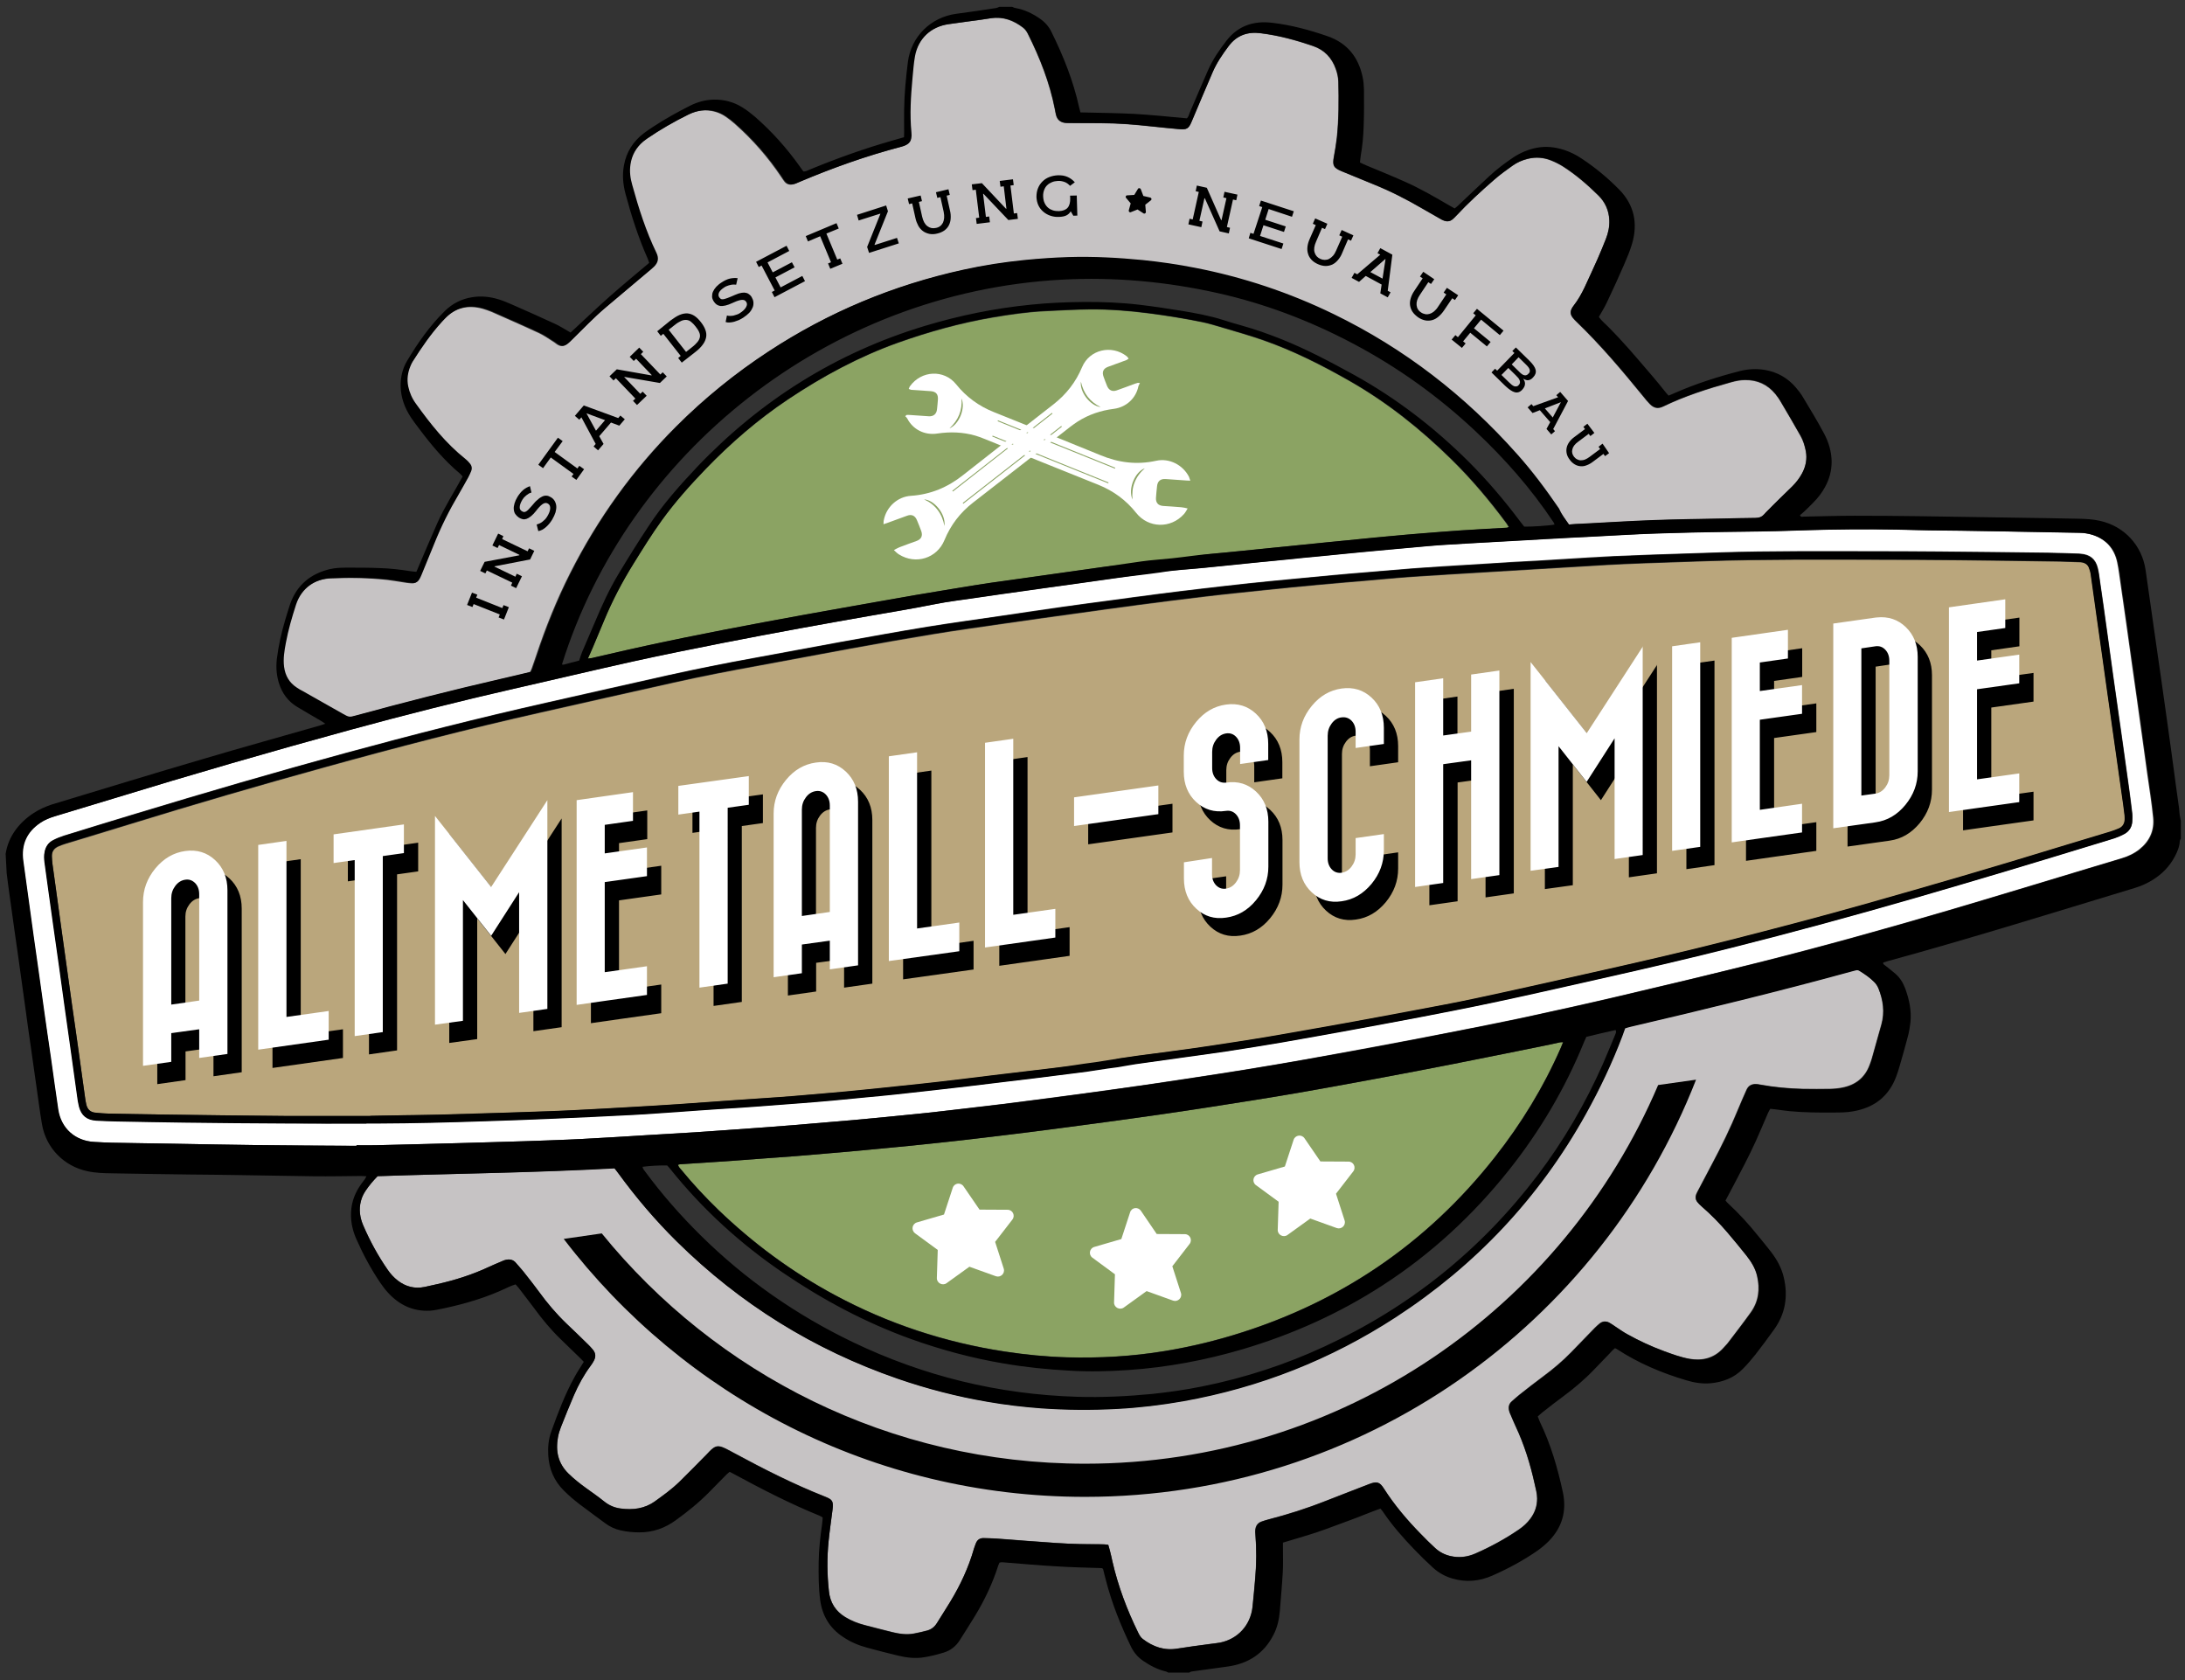 <?xml version="1.0" encoding="utf-8"?>
<!-- Generator: Adobe Illustrator 24.3.0, SVG Export Plug-In . SVG Version: 6.00 Build 0)  -->
<svg version="1.1" id="Ebene_1" xmlns="http://www.w3.org/2000/svg" xmlns:xlink="http://www.w3.org/1999/xlink" x="0px" y="0px"
	 viewBox="0 0 146.98 113.01" style="enable-background:new 0 0 146.98 113.01;" xml:space="preserve">
<rect x="0" y="0" width="146.98" height="113.01" fill="#333333" stroke="none"/>
<style type="text/css">
	.st0{clip-path:url(#SVGID_2_);fill:#C6C3C4;}
	.st1{clip-path:url(#SVGID_2_);fill:#8BA363;}
	.st2{clip-path:url(#SVGID_2_);fill:#FFFFFF;}
	.st3{clip-path:url(#SVGID_2_);fill:#BAA67C;}
	.st4{clip-path:url(#SVGID_2_);}
</style>
<g>
	<defs>
		<rect id="SVGID_1_" x="0.38" y="0.46" width="146.34" height="112.03"/>
	</defs>
	<clipPath id="SVGID_2_">
		<use xlink:href="#SVGID_1_"  style="overflow:visible;"/>
	</clipPath>
	<path class="st0" d="M105.54,35.28c-0.26-0.36-0.5-0.69-0.73-1.03c-0.87-1.28-1.79-2.51-2.82-3.67c-3.5-3.94-7.59-7.1-12.33-9.41
		c-2.98-1.45-6.09-2.49-9.34-3.12c-1.16-0.23-2.34-0.39-3.52-0.52c-1.65-0.17-3.31-0.25-4.97-0.2c-1,0.03-2,0.1-3,0.2
		c-1.38,0.14-2.74,0.35-4.1,0.65c-4.7,1.03-9.06,2.85-13.08,5.49c-2.23,1.47-4.3,3.14-6.19,5.03c-2.9,2.9-5.27,6.2-7.12,9.86
		c-0.9,1.78-1.64,3.62-2.27,5.51c-0.1,0.3-0.21,0.6-0.31,0.9c-0.03,0.08-0.07,0.17-0.11,0.25c-0.71,0.17-1.42,0.33-2.12,0.5
		c-3.22,0.74-6.42,1.56-9.61,2.43c-0.49,0.14-0.49,0.14-0.96-0.12c-0.88-0.5-1.77-1-2.65-1.5c-0.14-0.08-0.27-0.16-0.41-0.25
		c-0.51-0.33-0.78-0.8-0.86-1.4c-0.07-0.54,0.02-1.08,0.12-1.61c0.16-0.87,0.41-1.71,0.68-2.56c0.38-1.17,1.31-1.76,2.39-1.8
		c1.28-0.06,2.56-0.04,3.83,0.1c0.42,0.05,0.83,0.13,1.25,0.19c0.13,0.02,0.26,0.03,0.39,0.04c0.2,0.01,0.36-0.08,0.46-0.26
		c0.06-0.1,0.11-0.21,0.15-0.32c0.29-0.69,0.57-1.39,0.85-2.08c0.46-1.14,1-2.24,1.63-3.29c0.23-0.39,0.45-0.78,0.67-1.17
		c0.07-0.13,0.12-0.26,0.18-0.39c0.09-0.21,0.04-0.39-0.1-0.55c-0.09-0.1-0.18-0.19-0.28-0.28c-1.31-1.05-2.34-2.35-3.32-3.7
		c-0.26-0.35-0.44-0.75-0.53-1.18c-0.1-0.48-0.04-0.94,0.16-1.39c0.04-0.1,0.09-0.19,0.14-0.28c0.6-0.95,1.23-1.87,1.99-2.7
		c0.06-0.07,0.13-0.13,0.19-0.2c0.72-0.75,1.58-0.95,2.57-0.68c0.2,0.06,0.4,0.13,0.6,0.21c1.06,0.47,2.12,0.93,3.17,1.42
		c0.37,0.17,0.7,0.41,1.05,0.63c0.07,0.04,0.12,0.1,0.19,0.14c0.25,0.16,0.45,0.15,0.69-0.04c0.09-0.07,0.17-0.16,0.26-0.24
		c0.76-0.74,1.48-1.5,2.29-2.19c0.92-0.78,1.85-1.56,2.78-2.35c0.15-0.13,0.31-0.25,0.45-0.39c0.29-0.28,0.34-0.58,0.17-0.93
		c-0.71-1.46-1.2-3.01-1.63-4.57c-0.12-0.45-0.19-0.9-0.12-1.37c0.09-0.63,0.38-1.14,0.86-1.55c0.09-0.08,0.19-0.15,0.28-0.21
		c0.88-0.6,1.81-1.13,2.77-1.61c0.57-0.28,1.17-0.38,1.8-0.21c0.27,0.07,0.52,0.19,0.75,0.35c0.2,0.14,0.4,0.29,0.59,0.46
		c1.2,1.06,2.25,2.26,3.14,3.59c0.07,0.1,0.13,0.2,0.2,0.29c0.15,0.2,0.36,0.26,0.6,0.2c0.13-0.03,0.25-0.09,0.37-0.14
		c2.23-0.95,4.51-1.76,6.86-2.38c0.53-0.14,0.74-0.35,0.68-0.96c-0.11-1.21-0.04-2.42,0.07-3.63c0.05-0.5,0.08-1,0.17-1.49
		C61.75,2.6,62.6,1.8,63.8,1.63c0.73-0.11,1.46-0.2,2.19-0.3c0.22-0.03,0.44-0.07,0.66-0.1c0.82-0.12,1.53,0.15,2.17,0.64
		c0.13,0.1,0.23,0.25,0.31,0.4c0.81,1.62,1.47,3.29,1.82,5.08c0.02,0.13,0.05,0.26,0.08,0.39c0.08,0.32,0.29,0.49,0.61,0.53
		c0.1,0.01,0.21,0.01,0.31,0.01c0.71,0,1.42,0,2.14,0.01c1.14,0,2.26,0.1,3.39,0.22c0.6,0.06,1.2,0.13,1.81,0.18
		c0.54,0.05,0.65-0.03,0.87-0.54c0.46-1.09,0.92-2.19,1.39-3.27c0.28-0.64,0.67-1.22,1.09-1.78c0.55-0.74,1.29-0.98,2.16-0.86
		c1.21,0.15,2.38,0.47,3.52,0.86c0.76,0.26,1.26,0.79,1.53,1.55c0.1,0.28,0.16,0.56,0.17,0.85c0.03,1.25,0.03,2.51-0.1,3.75
		c-0.05,0.43-0.12,0.86-0.2,1.29c-0.11,0.59-0.03,0.75,0.52,0.98c0.7,0.29,1.41,0.58,2.12,0.87c1.14,0.46,2.23,1.01,3.29,1.63
		c0.39,0.23,0.78,0.45,1.17,0.67c0.1,0.06,0.21,0.12,0.32,0.16c0.2,0.07,0.39,0.05,0.56-0.09c0.08-0.07,0.16-0.14,0.23-0.22
		c0.81-0.87,1.69-1.67,2.58-2.45c0.39-0.34,0.81-0.63,1.22-0.93c0.31-0.23,0.66-0.38,1.04-0.47c0.54-0.14,1.08-0.09,1.59,0.12
		c0.27,0.11,0.53,0.24,0.77,0.39c0.87,0.56,1.65,1.23,2.38,1.95c0.46,0.45,0.71,1.01,0.74,1.66c0.02,0.44-0.07,0.87-0.23,1.27
		c-0.18,0.45-0.36,0.9-0.56,1.35c-0.28,0.64-0.58,1.27-0.87,1.91c-0.21,0.44-0.44,0.87-0.75,1.25c-0.03,0.03-0.05,0.06-0.07,0.1
		c-0.16,0.25-0.16,0.46,0.02,0.69c0.08,0.1,0.17,0.2,0.27,0.29c1.62,1.56,3.06,3.27,4.48,5.01c0.14,0.17,0.28,0.35,0.44,0.51
		c0.28,0.28,0.55,0.33,0.9,0.16c1.45-0.7,2.98-1.19,4.53-1.62c0.32-0.09,0.64-0.16,0.97-0.16c0.83-0.01,1.51,0.3,2.04,0.94
		c0.13,0.16,0.26,0.33,0.36,0.52c0.45,0.76,0.9,1.52,1.33,2.29c0.18,0.32,0.29,0.68,0.36,1.04c0.09,0.52,0,1.02-0.25,1.49
		c-0.18,0.33-0.4,0.62-0.66,0.88c-0.28,0.28-0.57,0.55-0.85,0.82c-0.32,0.31-0.63,0.63-0.95,0.95c-0.03,0.03-0.06,0.06-0.08,0.09
		c-0.15,0.18-0.34,0.26-0.59,0.26c-0.68,0-1.37,0.03-2.06,0.04c-1.62,0.04-3.24,0.05-4.86,0.11c-1.58,0.06-3.16,0.15-4.74,0.24
		C106.15,35.23,105.86,35.25,105.54,35.28"/>
	<path class="st0" d="M25.4,79.11c5.32-0.18,10.62-0.23,15.92-0.55c0.08,0.1,0.17,0.2,0.24,0.31c1.2,1.64,2.51,3.19,3.96,4.62
		c4.25,4.2,9.2,7.27,14.85,9.22c1.97,0.68,3.98,1.2,6.04,1.55c1.19,0.2,2.4,0.35,3.61,0.44c1.7,0.12,3.4,0.13,5.1,0.04
		c1.5-0.08,2.99-0.25,4.47-0.52c5.14-0.92,9.9-2.79,14.27-5.64c5.38-3.5,9.66-8.04,12.79-13.66c0.94-1.69,1.78-3.44,2.46-5.26
		c0.06-0.17,0.12-0.35,0.19-0.53c0.12-0.03,0.23-0.07,0.34-0.09c5-1.17,9.99-2.38,14.94-3.74c0.08-0.02,0.15-0.04,0.23-0.06
		c0.09-0.03,0.18-0.01,0.26,0.04c0.36,0.22,0.71,0.46,1,0.76c0.12,0.12,0.22,0.27,0.28,0.42c0.31,0.79,0.43,1.6,0.2,2.44
		c-0.22,0.76-0.42,1.52-0.64,2.28c-0.04,0.14-0.09,0.28-0.14,0.41c-0.32,0.89-0.96,1.39-1.88,1.56c-0.26,0.05-0.52,0.07-0.78,0.08
		c-0.61,0.01-1.21,0.01-1.82,0c-0.98-0.02-1.95-0.11-2.91-0.29c-0.09-0.02-0.18-0.03-0.27-0.03c-0.29-0.01-0.51,0.11-0.63,0.38
		c-0.2,0.45-0.4,0.89-0.58,1.34c-0.52,1.26-1.11,2.47-1.75,3.67c-0.32,0.6-0.64,1.21-0.96,1.82c-0.04,0.07-0.07,0.14-0.1,0.21
		c-0.06,0.17-0.05,0.34,0.06,0.49c0.09,0.11,0.19,0.22,0.3,0.31c0.63,0.54,1.21,1.13,1.75,1.77c0.43,0.5,0.85,1.01,1.26,1.53
		c0.33,0.42,0.61,0.86,0.73,1.39c0.2,0.88,0.1,1.71-0.43,2.45c-0.48,0.68-0.99,1.33-1.49,1.99c-0.1,0.14-0.23,0.26-0.34,0.39
		c-0.62,0.69-1.4,0.89-2.29,0.74c-0.6-0.11-1.17-0.32-1.74-0.53c-0.84-0.31-1.65-0.69-2.44-1.12c-0.28-0.15-0.53-0.34-0.8-0.51
		c-0.13-0.09-0.26-0.18-0.4-0.26c-0.23-0.13-0.46-0.12-0.66,0.04c-0.12,0.1-0.24,0.21-0.35,0.32c-0.53,0.54-1.05,1.08-1.57,1.62
		c-0.57,0.59-1.19,1.11-1.85,1.6c-0.55,0.41-1.09,0.83-1.63,1.26c-0.18,0.14-0.34,0.3-0.51,0.44c-0.21,0.18-0.24,0.4-0.18,0.65
		c0.02,0.09,0.06,0.17,0.1,0.26c0.11,0.25,0.21,0.51,0.33,0.76c0.59,1.25,0.99,2.55,1.29,3.89c0.07,0.32,0.16,0.64,0.16,0.97
		c0.01,0.51-0.15,0.96-0.45,1.36c-0.21,0.29-0.48,0.53-0.77,0.73c-0.93,0.64-1.91,1.17-2.94,1.62c-0.53,0.23-1.09,0.3-1.66,0.17
		c-0.4-0.09-0.74-0.27-1.04-0.54c-0.33-0.3-0.65-0.62-0.96-0.94c-0.93-0.94-1.78-1.94-2.49-3.06c-0.29-0.46-0.48-0.5-1-0.3
		c-0.97,0.38-1.94,0.75-2.91,1.13c-1.26,0.5-2.56,0.91-3.87,1.25c-0.15,0.04-0.3,0.09-0.45,0.14c-0.28,0.1-0.41,0.32-0.42,0.61
		c0,0.07,0,0.13,0.01,0.2c0.08,1,0.08,2-0.01,3c-0.06,0.64-0.11,1.29-0.18,1.93c-0.13,1.22-0.98,2.16-2.19,2.4
		c-0.22,0.04-0.44,0.06-0.66,0.09c-0.73,0.1-1.46,0.19-2.19,0.31c-0.88,0.15-1.64-0.11-2.33-0.64c-0.15-0.11-0.24-0.28-0.32-0.44
		c-0.75-1.53-1.35-3.12-1.73-4.78c-0.05-0.23-0.1-0.46-0.16-0.69c-0.03-0.14-0.08-0.28-0.12-0.43c-0.11-0.01-0.2-0.03-0.28-0.03
		c-0.26-0.01-0.53-0.01-0.79-0.01c-1.08,0.01-2.16-0.05-3.24-0.14c-0.42-0.03-0.84-0.06-1.26-0.09c-0.66-0.05-1.31-0.11-1.97-0.15
		c-0.28-0.02-0.55-0.02-0.83-0.03c-0.28-0.01-0.45,0.13-0.54,0.38c-0.04,0.11-0.08,0.22-0.12,0.33c-0.36,1.26-0.91,2.44-1.59,3.56
		c-0.29,0.48-0.61,0.96-0.9,1.44c-0.16,0.26-0.38,0.43-0.68,0.51c-0.29,0.07-0.59,0.15-0.89,0.2c-0.49,0.09-0.97,0.02-1.45-0.1
		c-0.61-0.15-1.23-0.31-1.84-0.47c-0.46-0.12-0.9-0.29-1.31-0.54c-0.65-0.4-1.02-0.98-1.1-1.74c-0.12-1.13-0.13-2.26-0.02-3.39
		c0.07-0.69,0.18-1.39,0.26-2.08c0.07-0.59,0.02-0.69-0.52-0.9c-2.1-0.83-4.11-1.85-6.09-2.92c-0.2-0.11-0.39-0.22-0.59-0.31
		c-0.5-0.24-0.69-0.2-1.08,0.2c-0.06,0.07-0.12,0.14-0.19,0.2c-0.61,0.62-1.22,1.24-1.84,1.85c-0.5,0.49-1.07,0.9-1.64,1.31
		c-0.69,0.5-1.48,0.59-2.3,0.48c-0.43-0.06-0.8-0.22-1.14-0.5c-0.38-0.31-0.78-0.58-1.18-0.87c-0.41-0.3-0.82-0.62-1.19-0.98
		c-0.69-0.68-0.87-1.51-0.71-2.43c0.04-0.24,0.12-0.49,0.21-0.72c0.28-0.71,0.56-1.42,0.86-2.12c0.31-0.7,0.67-1.37,1.13-1.99
		c0.08-0.1,0.15-0.22,0.21-0.33c0.14-0.26,0.13-0.51-0.06-0.74c-0.09-0.11-0.19-0.22-0.29-0.32c-0.49-0.48-0.98-0.96-1.48-1.43
		c-0.69-0.66-1.3-1.38-1.86-2.15c-0.33-0.46-0.69-0.9-1.04-1.35c-0.15-0.2-0.33-0.38-0.49-0.57c-0.21-0.26-0.48-0.29-0.78-0.2
		c-0.08,0.02-0.15,0.06-0.22,0.09c-0.28,0.12-0.56,0.23-0.83,0.36c-1.13,0.53-2.3,0.9-3.51,1.17c-0.27,0.06-0.54,0.12-0.81,0.18
		c-0.67,0.14-1.28-0.02-1.82-0.44c-0.26-0.2-0.49-0.45-0.67-0.72c-0.65-0.94-1.19-1.93-1.64-2.97c-0.23-0.53-0.32-1.09-0.16-1.66
		c0.07-0.25,0.17-0.47,0.31-0.68C24.82,79.75,25.09,79.43,25.4,79.11"/>
	<path class="st1" d="M39.54,44.3c0.12-0.27,0.22-0.49,0.31-0.7c0.26-0.62,0.52-1.24,0.78-1.86c0.56-1.33,1.22-2.6,1.98-3.82
		c0.61-0.98,1.22-1.97,1.9-2.91c0.89-1.23,1.9-2.36,2.95-3.45c1.69-1.75,3.52-3.33,5.55-4.69c2.32-1.55,4.76-2.87,7.4-3.81
		c2.06-0.73,4.17-1.32,6.33-1.69c1.17-0.2,2.34-0.37,3.53-0.43c1.01-0.05,2.03-0.11,3.04-0.12c1.32-0.01,2.63,0.09,3.94,0.26
		c1.2,0.15,2.4,0.35,3.59,0.59c0.48,0.1,0.94,0.24,1.41,0.38c0.91,0.27,1.82,0.53,2.71,0.84c2.05,0.71,3.97,1.69,5.85,2.76
		c2.5,1.43,4.73,3.21,6.78,5.22c1.37,1.34,2.6,2.8,3.74,4.34c0.05,0.07,0.1,0.15,0.15,0.24c-0.06,0.02-0.09,0.05-0.12,0.05
		c-1.03,0.06-2.05,0.11-3.08,0.18c-0.88,0.06-1.76,0.13-2.64,0.2c-0.72,0.06-1.44,0.12-2.17,0.19c-0.7,0.06-1.39,0.14-2.08,0.2
		c-0.64,0.06-1.29,0.12-1.93,0.19c-0.69,0.07-1.39,0.14-2.08,0.21c-0.63,0.06-1.26,0.12-1.89,0.19c-0.69,0.07-1.39,0.14-2.08,0.21
		c-0.66,0.06-1.31,0.13-1.97,0.19c-0.94,0.09-1.72,0.31-2.33,0.4c-0.83,0.12-4.01,0.35-4.84,0.47c-0.87,0.12-1.75,0.25-2.62,0.37
		c-0.82,0.12-1.64,0.23-2.47,0.35c-0.86,0.12-1.72,0.24-2.58,0.36c-0.85,0.12-4.56,0.73-5.03,0.82c-1.61,0.29-3.22,0.57-4.82,0.85
		c-1.8,0.32-3.6,0.65-5.4,0.98c-3.53,0.66-7.06,1.36-10.56,2.18c-0.33,0.08-0.67,0.15-1,0.23C39.74,44.28,39.57,44.33,39.54,44.3"/>
	<path class="st1" d="M45.6,78.35c0.06-0.02,0.09-0.04,0.13-0.04c0.87-0.06,1.74-0.11,2.6-0.17c0.92-0.06,1.84-0.13,2.76-0.2
		c0.81-0.06,1.63-0.12,2.44-0.18c0.83-0.07,1.65-0.14,2.48-0.21c0.71-0.06,1.42-0.12,2.13-0.19c0.73-0.07,1.47-0.14,2.2-0.21
		c0.63-0.06,1.26-0.12,1.89-0.19c0.86-0.09,1.73-0.19,2.59-0.28c0.76-0.09,1.52-0.18,2.28-0.27c0.73-0.09,1.46-0.18,2.2-0.27
		c0.75-0.09,1.49-0.19,2.23-0.29c0.9-0.12,1.8-0.24,2.7-0.36c0.85-0.11,1.7-0.23,2.55-0.35c0.99-0.14,1.98-0.28,2.97-0.43
		c0.95-0.14,1.9-0.29,2.85-0.44c1.07-0.17,2.13-0.33,3.2-0.51c1.16-0.19,2.31-0.39,3.46-0.6c1.36-0.24,2.72-0.5,4.08-0.75
		c1.46-0.27,2.93-0.55,4.38-0.84c2.03-0.4,4.05-0.81,6.08-1.22c0.37-0.08,0.75-0.16,1.12-0.24c0.06-0.01,0.12-0.01,0.22-0.01
		c-0.06,0.15-0.11,0.28-0.16,0.39c-1.16,2.64-2.66,5.09-4.44,7.35c-2.27,2.88-4.9,5.37-7.94,7.42c-2.8,1.89-5.83,3.32-9.05,4.35
		c-1.71,0.55-3.45,0.97-5.22,1.26c-2.18,0.36-4.37,0.48-6.58,0.42c-1.4-0.04-2.79-0.18-4.17-0.39c-4.03-0.62-7.85-1.88-11.45-3.81
		c-2.87-1.55-5.47-3.47-7.82-5.73c-0.88-0.84-1.7-1.73-2.47-2.67C45.76,78.6,45.65,78.5,45.6,78.35"/>
	<path class="st2" d="M24.65,75.57v-0.03c0.28,0,0.55,0,0.83,0c2.36,0,4.72-0.07,7.08-0.15c1.53-0.05,3.06-0.1,4.58-0.17
		c1.84-0.08,3.69-0.17,5.53-0.26c0.47-0.02,0.95-0.06,1.42-0.09c0.95-0.07,1.89-0.14,2.84-0.2c0.96-0.07,1.92-0.12,2.88-0.19
		c0.42-0.03,0.84-0.06,1.26-0.09c0.92-0.07,1.84-0.14,2.76-0.21c0.72-0.06,1.44-0.12,2.17-0.18c0.76-0.07,1.52-0.14,2.28-0.22
		c0.62-0.06,1.23-0.12,1.85-0.18c0.88-0.09,1.76-0.19,2.63-0.29c0.78-0.09,1.57-0.18,2.36-0.27c0.77-0.09,1.54-0.19,2.32-0.28
		c0.74-0.09,1.49-0.18,2.24-0.27c0.95-0.12,1.91-0.24,2.86-0.36c0.93-0.11,1.33-0.22,2.26-0.34c0.09-0.01,0.58-0.09,0.65-0.14
		c0.09-0.07,0.33-0.02,0.43-0.03c0.17-0.03,0.34-0.05,0.51-0.07c1.07-0.15,2.14-0.3,3.21-0.45c1.02-0.14,2.04-0.27,3.05-0.43
		c1.24-0.19,2.47-0.39,3.7-0.6c1.54-0.27,3.08-0.55,4.63-0.83c1.5-0.28,3.01-0.55,4.51-0.84c1.65-0.32,3.31-0.64,4.96-0.99
		c2.32-0.5,4.63-1.02,6.94-1.54c3.03-0.68,6.06-1.38,9.07-2.14c4.16-1.05,8.3-2.17,12.43-3.37c3.9-1.13,7.78-2.29,11.66-3.48
		c0.57-0.17,1.14-0.33,1.7-0.52c0.24-0.08,0.47-0.18,0.68-0.3c0.3-0.17,0.48-0.45,0.51-0.8c0.01-0.18,0.02-0.37,0-0.55
		c-0.06-0.55-0.14-1.1-0.21-1.65c-0.12-0.86-0.24-1.72-0.36-2.58c-0.11-0.82-0.23-1.64-0.35-2.47c-0.12-0.85-0.24-1.69-0.36-2.54
		c-0.14-1.02-0.28-2.04-0.42-3.05c-0.15-1.08-0.3-2.17-0.46-3.25c-0.05-0.33-0.08-0.65-0.16-0.97c-0.15-0.61-0.53-0.91-1.15-0.96
		c-0.04,0-0.08,0-0.12-0.01c-0.7-0.02-1.4-0.05-2.09-0.06c-2.44-0.03-4.88-0.06-7.31-0.08c-1.45-0.01-2.9-0.02-4.35-0.02
		c-3.48,0-6.96-0.03-10.44,0.08c-1.51,0.05-3.03,0.1-4.54,0.15c-0.86,0.03-1.71,0.07-2.57,0.1c-0.54,0.03-1.08,0.06-1.62,0.09
		c-1.14,0.07-2.29,0.14-3.43,0.21c-0.62,0.04-1.24,0.06-1.86,0.1c-1.07,0.07-2.13,0.14-3.2,0.2c-0.97,0.06-1.95,0.12-2.92,0.19
		c-0.42,0.03-0.84,0.06-1.26,0.1c-0.8,0.07-1.6,0.13-2.4,0.2c-0.74,0.06-1.47,0.12-2.21,0.19c-0.98,0.09-1.97,0.19-2.95,0.28
		c-0.9,0.09-1.81,0.17-2.71,0.27c-1.06,0.11-2.12,0.24-3.18,0.36c-0.96,0.11-1.91,0.23-2.86,0.35c-1.1,0.14-2.19,0.29-3.29,0.44
		c-1.06,0.14-2.12,0.28-3.17,0.43c-1.37,0.19-2.74,0.4-4.1,0.6c-1.67,0.25-3.34,0.47-5,0.74c-1.96,0.32-3.92,0.68-5.88,1.03
		c-1.93,0.35-3.86,0.72-5.79,1.07c-1.92,0.35-3.83,0.73-5.73,1.15c-2.75,0.61-5.5,1.24-8.25,1.86c-4.52,1.02-9.01,2.16-13.49,3.38
		c-4.73,1.29-9.43,2.66-14.11,4.08c-1.61,0.49-3.23,0.98-4.83,1.48c-0.25,0.08-0.5,0.18-0.73,0.3c-0.31,0.16-0.49,0.42-0.56,0.77
		c-0.05,0.24-0.04,0.47,0,0.71c0.09,0.68,0.18,1.36,0.28,2.04c0.11,0.81,0.23,1.62,0.34,2.43c0.12,0.85,0.24,1.7,0.36,2.54
		c0.12,0.85,0.23,1.7,0.35,2.54c0.14,1.02,0.29,2.03,0.43,3.05c0.15,1.03,0.28,2.06,0.43,3.09c0.03,0.25,0.07,0.5,0.13,0.74
		c0.16,0.61,0.53,0.91,1.16,0.94c0.42,0.03,0.84,0.04,1.26,0.05c1.57,0.03,3.14,0.06,4.7,0.08c2.28,0.03,4.56,0.05,6.84,0.06
		C21.07,75.58,22.86,75.57,24.65,75.57 M23.98,77.07c-2.24-0.02-4.48-0.03-6.72-0.05c-1.82-0.02-3.64-0.06-5.45-0.09
		c-1.44-0.02-2.87-0.04-4.31-0.07c-0.38-0.01-0.76-0.03-1.15-0.05c-1.31-0.06-2.26-0.91-2.46-2.2c-0.18-1.17-0.33-2.35-0.5-3.52
		c-0.14-1.02-0.29-2.03-0.44-3.05c-0.12-0.83-0.23-1.67-0.35-2.51c-0.12-0.85-0.24-1.69-0.36-2.54c-0.12-0.82-0.23-1.64-0.34-2.47
		c-0.12-0.87-0.24-1.75-0.36-2.62c-0.15-1.09,0.23-1.94,1.14-2.55c0.31-0.21,0.65-0.35,1-0.45c1.31-0.4,2.62-0.79,3.93-1.19
		c5.3-1.62,10.62-3.16,15.97-4.63c3.63-0.99,7.28-1.92,10.95-2.75c2.7-0.61,5.39-1.26,8.08-1.85c1.97-0.44,3.94-0.83,5.92-1.22
		c1.76-0.35,3.52-0.68,5.28-1c1.53-0.28,3.06-0.55,4.59-0.82c1.45-0.26,2.91-0.49,4.35-0.78c1.03-0.21,2.08-0.33,3.12-0.49
		c1.03-0.15,2.06-0.3,3.09-0.44c1.03-0.14,2.06-0.28,3.09-0.43c1.02-0.14,2.03-0.29,3.05-0.43c0.83-0.12,1.67-0.23,2.5-0.35
		c1.11-0.16,2.23-0.22,3.34-0.33c0.92-0.09,1.83-0.19,2.75-0.28c0.64-0.06,1.28-0.12,1.93-0.19c0.65-0.07,1.31-0.14,1.96-0.2
		c0.66-0.07,1.31-0.13,1.97-0.19c0.68-0.07,1.36-0.14,2.04-0.2c0.68-0.07,1.36-0.13,2.05-0.19c0.77-0.07,1.55-0.14,2.32-0.21
		c0.39-0.03,0.79-0.07,1.18-0.09c1.09-0.07,2.18-0.12,3.28-0.19c1.18-0.07,2.37-0.14,3.55-0.2c0.49-0.03,0.97-0.06,1.46-0.08
		c1.22-0.06,2.45-0.12,3.67-0.19c3.07-0.17,6.14-0.2,9.21-0.24c1.53-0.02,3.06-0.09,4.58-0.12c2.06-0.04,4.11-0.04,6.17,0.03
		c0.96,0.03,1.92,0.03,2.89,0.04c1.9,0.03,3.79,0.07,5.69,0.1c0.74,0.01,1.48,0.03,2.21,0.04c0.3,0.01,0.6,0.05,0.89,0.14
		c0.9,0.29,1.47,0.91,1.67,1.83c0.11,0.5,0.16,1.01,0.24,1.52c0.12,0.86,0.25,1.72,0.37,2.58c0.12,0.83,0.23,1.67,0.35,2.51
		c0.12,0.82,0.23,1.64,0.35,2.47c0.12,0.86,0.24,1.72,0.36,2.58c0.12,0.85,0.24,1.7,0.35,2.54c0.14,0.99,0.3,1.98,0.4,2.98
		c0.09,0.88-0.24,1.6-0.93,2.15c-0.37,0.29-0.79,0.48-1.23,0.61c-0.74,0.22-1.49,0.45-2.23,0.67c-3.15,0.95-6.3,1.91-9.46,2.84
		c-4.22,1.24-8.46,2.42-12.72,3.49c-3.1,0.78-6.22,1.52-9.33,2.25c-2.17,0.51-4.34,0.99-6.51,1.46c-1.65,0.35-3.3,0.67-4.96,1
		c-1.73,0.34-3.47,0.67-5.2,0.99c-1.51,0.28-3.03,0.56-4.55,0.83c-1.34,0.24-2.67,0.46-4.01,0.68c-1.09,0.18-2.19,0.34-3.28,0.51
		c-0.98,0.15-1.95,0.29-2.93,0.44c-0.82,0.12-1.64,0.23-2.46,0.35c-0.9,0.12-1.8,0.25-2.7,0.37c-0.89,0.12-1.78,0.23-2.66,0.35
		c-0.76,0.1-1.52,0.2-2.27,0.29c-0.76,0.09-1.52,0.18-2.28,0.27c-0.82,0.1-1.65,0.19-2.47,0.29c-0.59,0.07-1.18,0.12-1.77,0.18
		c-1,0.1-1.99,0.2-2.99,0.29c-0.69,0.07-1.39,0.12-2.09,0.18c-0.83,0.07-1.65,0.14-2.48,0.21c-0.79,0.07-1.58,0.12-2.36,0.18
		C50,75.93,49.02,76,48.03,76.07c-0.43,0.03-0.87,0.06-1.3,0.09c-1.07,0.06-2.13,0.12-3.2,0.19c-1.12,0.07-2.24,0.14-3.35,0.2
		c-0.64,0.04-1.29,0.07-1.93,0.1c-1,0.04-2,0.08-3,0.11c-1.49,0.05-2.98,0.09-4.47,0.13c-1.84,0.05-3.69,0.1-5.53,0.14
		c-0.42,0.01-0.84,0-1.26,0C23.98,77.04,23.98,77.06,23.98,77.07"/>
	<path class="st3" d="M24.91,75.06c-1.94,0-3.88,0.01-5.81,0c-2.82-0.02-5.64-0.07-8.46-0.1c-1.12-0.01-2.24-0.03-3.36-0.06
		c-0.28,0-0.55-0.03-0.83-0.05c-0.35-0.02-0.56-0.21-0.64-0.54c-0.04-0.17-0.07-0.33-0.09-0.5c-0.15-1.03-0.28-2.06-0.43-3.09
		c-0.14-1.03-0.3-2.06-0.44-3.09c-0.14-1-0.28-2.01-0.42-3.01c-0.12-0.86-0.24-1.72-0.36-2.58c-0.12-0.85-0.23-1.7-0.35-2.54
		c-0.06-0.46-0.13-0.91-0.19-1.37c-0.02-0.17-0.04-0.34-0.04-0.51c-0.01-0.33,0.15-0.55,0.44-0.68c0.17-0.07,0.34-0.14,0.52-0.19
		c1.42-0.43,2.85-0.86,4.27-1.3c4.34-1.34,8.7-2.61,13.08-3.82c4.83-1.34,9.69-2.6,14.59-3.7c2.98-0.67,5.96-1.35,8.94-2.01
		c1.92-0.43,3.84-0.8,5.77-1.15c2.05-0.37,4.09-0.77,6.14-1.14c1.85-0.34,3.71-0.66,5.57-0.97c1.59-0.26,3.18-0.48,4.77-0.71
		c1.56-0.23,3.13-0.44,4.69-0.66c1.46-0.2,2.92-0.41,4.38-0.6c1.46-0.19,2.93-0.38,4.39-0.55c1.32-0.16,2.64-0.29,3.97-0.43
		c1.22-0.13,2.44-0.25,3.66-0.36c1.04-0.1,2.07-0.18,3.11-0.27c0.76-0.07,1.52-0.14,2.28-0.2c0.41-0.03,0.81-0.07,1.22-0.09
		c1.39-0.09,2.79-0.18,4.18-0.26c1.33-0.08,2.66-0.16,3.99-0.24c1.55-0.09,3.1-0.19,4.66-0.28c0.8-0.04,1.61-0.08,2.41-0.11
		c1.45-0.05,2.9-0.1,4.35-0.15c3.78-0.12,7.56-0.1,11.35-0.09c1.88,0,3.77,0.01,5.65,0.03c2.24,0.02,4.48,0.06,6.72,0.09
		c0.42,0.01,0.84,0.03,1.26,0.04c0.08,0,0.16,0.01,0.24,0.02c0.21,0.04,0.37,0.15,0.44,0.35c0.05,0.13,0.1,0.27,0.12,0.42
		c0.14,0.95,0.27,1.9,0.4,2.86c0.12,0.85,0.24,1.7,0.36,2.54c0.12,0.84,0.23,1.67,0.35,2.51c0.12,0.85,0.24,1.7,0.36,2.54
		c0.12,0.85,0.24,1.7,0.36,2.54c0.12,0.85,0.24,1.69,0.36,2.54c0.03,0.24,0.07,0.47,0.09,0.71c0.01,0.09,0.01,0.18,0.01,0.28
		c-0.01,0.27-0.13,0.48-0.38,0.6c-0.19,0.09-0.39,0.16-0.59,0.22c-1.15,0.35-2.29,0.69-3.44,1.04c-4.32,1.33-8.65,2.6-13,3.82
		c-3,0.85-6.02,1.64-9.04,2.41c-3.25,0.83-6.53,1.57-9.8,2.31c-2.44,0.55-4.88,1.1-7.33,1.62c-1.39,0.3-2.79,0.55-4.19,0.82
		c-1.53,0.29-3.05,0.57-4.58,0.85c-1.7,0.31-3.4,0.62-5.1,0.9c-1.47,0.25-2.94,0.47-4.41,0.69c-1.24,0.18-2.48,0.34-3.72,0.5
		c-0.6,0.08-1.2,0.16-1.8,0.25c-0.2,0.03-0.42,0.02-0.6,0.16c-0.06,0.04-0.15,0.04-0.23,0.05c-1.24,0.16-2.48,0.31-3.72,0.46
		c-1.4,0.17-2.8,0.34-4.2,0.51c-1.22,0.15-2.43,0.3-3.65,0.44c-0.84,0.1-1.68,0.18-2.51,0.27c-0.9,0.09-1.81,0.19-2.71,0.28
		c-0.67,0.07-1.34,0.13-2.01,0.18c-0.81,0.07-1.63,0.14-2.44,0.21c-0.39,0.03-0.79,0.07-1.18,0.09c-0.93,0.06-1.87,0.12-2.8,0.19
		c-1.32,0.09-2.63,0.19-3.94,0.28c-1.04,0.07-2.08,0.13-3.12,0.19c-1.22,0.07-2.45,0.14-3.67,0.2c-0.62,0.03-1.24,0.06-1.86,0.08
		c-0.99,0.04-1.98,0.07-2.96,0.1c-1.47,0.05-2.95,0.1-4.43,0.13c-0.96,0.02-1.92,0.03-2.89,0.04
		C26.05,75.02,25.48,75.04,24.91,75.06C24.91,75.05,24.91,75.05,24.91,75.06"/>
	<path class="st4" d="M104.57,35.28c-0.03-0.06-0.04-0.12-0.08-0.17c-1.5-2.25-3.27-4.26-5.24-6.11c-2.49-2.34-5.25-4.32-8.27-5.91
		c-2.88-1.52-5.9-2.67-9.08-3.38c-3.45-0.77-6.94-1.09-10.48-0.9c-15.82,0.86-29.18,11.71-33.61,25.85
		c-0.05,0.13,0.38-0.04,0.57-0.08c0.23-0.05,0.42-0.11,0.58-0.15c0.07-0.21,0.12-0.39,0.19-0.56c0.29-0.68,0.58-1.35,0.87-2.03
		c0.47-1.12,0.97-2.22,1.6-3.26c0.65-1.08,1.32-2.16,2.02-3.21c0.94-1.44,2.08-2.72,3.26-3.97c4.27-4.48,9.34-7.67,15.28-9.47
		c2.35-0.71,4.75-1.2,7.19-1.44c1.17-0.12,2.34-0.17,3.51-0.18c1.27-0.01,2.53,0.04,3.79,0.19c0.93,0.11,1.86,0.25,2.78,0.4
		c0.96,0.16,1.92,0.33,2.85,0.63c0.4,0.13,0.81,0.25,1.21,0.36c0.93,0.26,1.83,0.58,2.73,0.94c1.67,0.67,3.25,1.51,4.82,2.37
		c2.86,1.58,5.42,3.55,7.73,5.85c1.26,1.26,2.41,2.61,3.48,4.04c0.09,0.12,0.18,0.23,0.26,0.33
		C102.95,35.44,104.29,35.35,104.57,35.28 M43.22,78.48c0.03,0.16,0.13,0.25,0.2,0.35c1.13,1.53,2.38,2.95,3.74,4.29
		c2.99,2.95,6.4,5.32,10.18,7.14c4.78,2.3,9.82,3.53,15.13,3.69c1.67,0.05,3.35-0.03,5.01-0.19c1.14-0.12,2.27-0.28,3.4-0.51
		c2.84-0.57,5.58-1.46,8.21-2.68c5.73-2.65,10.52-6.49,14.34-11.52c1.76-2.32,3.21-4.82,4.39-7.48c0.29-0.66,0.56-1.33,0.84-2
		c0.03-0.08,0.08-0.16,0.02-0.29c-0.65,0.15-1.31,0.29-1.97,0.46c-0.05,0.12-0.11,0.24-0.16,0.36c-1.27,3.12-2.97,5.99-5.07,8.63
		c-2.41,3.02-5.22,5.62-8.47,7.72c-2.93,1.9-6.08,3.31-9.42,4.3c-2.51,0.74-5.07,1.22-7.68,1.4c-1.33,0.09-2.66,0.12-3.99,0.04
		c-1.48-0.08-2.94-0.23-4.4-0.48c-2.13-0.36-4.22-0.92-6.25-1.65c-3.05-1.1-5.9-2.62-8.58-4.44c-2.87-1.95-5.42-4.27-7.6-6.99
		c-0.06-0.08-0.14-0.16-0.21-0.24C44.33,78.38,43.78,78.41,43.22,78.48 M23.98,77.07c0-0.01,0-0.03,0-0.04c0.42,0,0.84,0.01,1.27,0
		c1.84-0.05,3.69-0.09,5.53-0.14c1.49-0.04,2.98-0.09,4.47-0.13c1-0.03,2-0.07,3-0.11c0.64-0.03,1.29-0.06,1.93-0.1
		c1.12-0.06,2.24-0.13,3.35-0.2c1.07-0.06,2.13-0.12,3.2-0.19c0.43-0.03,0.87-0.06,1.3-0.09c0.99-0.07,1.97-0.14,2.96-0.21
		c0.79-0.06,1.58-0.12,2.36-0.18c0.83-0.07,1.65-0.14,2.48-0.21c0.7-0.06,1.39-0.12,2.09-0.18c1-0.09,1.99-0.19,2.99-0.29
		c0.59-0.06,1.18-0.12,1.77-0.18c0.83-0.09,1.65-0.19,2.47-0.28c0.76-0.09,1.52-0.18,2.28-0.27c0.76-0.09,1.51-0.19,2.27-0.29
		c0.89-0.11,1.78-0.23,2.67-0.35c0.9-0.12,1.8-0.24,2.7-0.37c0.82-0.11,1.64-0.23,2.47-0.35c0.98-0.14,1.95-0.29,2.93-0.44
		c1.09-0.17,2.19-0.33,3.28-0.51c1.34-0.22,2.68-0.44,4.01-0.68c1.52-0.27,3.03-0.54,4.55-0.82c1.73-0.32,3.47-0.66,5.2-1
		c1.65-0.32,3.31-0.64,4.96-1c2.18-0.47,4.35-0.95,6.51-1.46c3.11-0.73,6.23-1.48,9.33-2.25c4.27-1.07,8.5-2.25,12.72-3.49
		c3.16-0.93,6.31-1.89,9.46-2.84c0.74-0.22,1.49-0.45,2.23-0.67c0.45-0.13,0.87-0.32,1.23-0.61c0.69-0.55,1.02-1.28,0.93-2.15
		c-0.1-1-0.26-1.99-0.4-2.98c-0.12-0.85-0.24-1.7-0.35-2.54c-0.12-0.86-0.24-1.72-0.36-2.58c-0.12-0.82-0.23-1.64-0.35-2.46
		c-0.12-0.83-0.23-1.67-0.35-2.51c-0.12-0.86-0.24-1.72-0.37-2.58c-0.07-0.51-0.13-1.02-0.24-1.52c-0.2-0.93-0.76-1.54-1.67-1.84
		c-0.29-0.09-0.59-0.14-0.89-0.14c-0.74-0.01-1.48-0.03-2.21-0.04c-1.9-0.04-3.79-0.07-5.69-0.1c-0.96-0.02-1.92-0.01-2.89-0.04
		c-2.06-0.06-4.11-0.07-6.17-0.03c-1.53,0.03-3.06,0.1-4.58,0.12c-3.07,0.04-6.14,0.07-9.21,0.24c-1.22,0.07-2.45,0.13-3.67,0.19
		c-0.49,0.03-0.97,0.06-1.46,0.08c-1.18,0.07-2.37,0.14-3.55,0.2c-1.09,0.06-2.18,0.12-3.28,0.19c-0.39,0.02-0.79,0.06-1.18,0.09
		c-0.78,0.07-1.55,0.14-2.32,0.21c-0.68,0.06-1.36,0.13-2.05,0.19c-0.68,0.07-1.36,0.13-2.05,0.2c-0.65,0.07-1.31,0.13-1.97,0.19
		c-0.66,0.07-1.31,0.14-1.97,0.2c-0.64,0.06-1.29,0.12-1.93,0.19c-0.92,0.09-1.83,0.19-2.75,0.28c-1.11,0.11-1.79,0.12-2.96,0.31
		c-0.83,0.12-2.05,0.25-2.88,0.37c-1.02,0.14-2.03,0.29-3.05,0.43c-1.03,0.14-2.06,0.28-3.09,0.43c-1.03,0.14-2.06,0.29-3.09,0.44
		c-1.04,0.16-2.09,0.27-3.12,0.48c-1.44,0.29-2.9,0.53-4.35,0.78c-1.53,0.27-3.06,0.54-4.59,0.82c-1.76,0.33-3.52,0.65-5.28,1
		c-1.98,0.39-3.95,0.79-5.92,1.22c-2.7,0.6-5.39,1.24-8.08,1.85c-3.67,0.84-7.32,1.76-10.95,2.75c-5.35,1.46-10.67,3-15.97,4.63
		c-1.31,0.4-2.62,0.79-3.93,1.19c-0.35,0.11-0.7,0.24-1,0.45c-0.9,0.61-1.29,1.46-1.14,2.55c0.12,0.87,0.24,1.75,0.36,2.62
		c0.11,0.82,0.23,1.64,0.34,2.47c0.12,0.85,0.24,1.7,0.36,2.54c0.12,0.83,0.23,1.67,0.35,2.51c0.14,1.02,0.29,2.03,0.44,3.05
		c0.17,1.17,0.32,2.35,0.5,3.52c0.19,1.29,1.15,2.14,2.46,2.2c0.38,0.02,0.76,0.04,1.14,0.05c1.44,0.03,2.87,0.04,4.31,0.07
		c1.82,0.03,3.64,0.07,5.46,0.09C19.49,77.05,21.74,77.06,23.98,77.07 M45.61,78.35c0.04,0.15,0.15,0.25,0.24,0.36
		c0.77,0.94,1.6,1.82,2.47,2.67c2.35,2.26,4.95,4.18,7.82,5.72c3.59,1.94,7.41,3.2,11.45,3.81c1.38,0.21,2.77,0.35,4.17,0.39
		c2.21,0.06,4.4-0.06,6.58-0.42c1.77-0.29,3.51-0.71,5.22-1.26c3.22-1.03,6.24-2.46,9.05-4.35c3.04-2.05,5.67-4.54,7.94-7.42
		c1.79-2.27,3.28-4.71,4.44-7.36c0.05-0.12,0.1-0.24,0.16-0.39c-0.1,0-0.17,0-0.22,0.01c-0.37,0.08-0.75,0.17-1.12,0.24
		c-2.03,0.41-4.05,0.82-6.08,1.22c-1.46,0.29-2.92,0.56-4.38,0.84c-1.36,0.25-2.72,0.51-4.08,0.75c-1.15,0.21-2.31,0.41-3.46,0.6
		c-1.07,0.18-2.13,0.34-3.2,0.51c-0.95,0.15-1.9,0.3-2.85,0.44c-0.99,0.15-1.98,0.29-2.97,0.43c-0.85,0.12-1.7,0.23-2.54,0.35
		c-0.9,0.12-1.8,0.24-2.7,0.36c-0.74,0.1-1.49,0.19-2.23,0.29c-0.73,0.09-1.46,0.18-2.2,0.27c-0.76,0.09-1.52,0.18-2.28,0.27
		c-0.86,0.1-1.73,0.19-2.59,0.28c-0.63,0.07-1.26,0.13-1.89,0.19c-0.73,0.07-1.47,0.14-2.2,0.21c-0.71,0.07-1.42,0.13-2.13,0.19
		c-0.83,0.07-1.65,0.14-2.48,0.21c-0.81,0.06-1.63,0.12-2.44,0.18c-0.92,0.07-1.84,0.14-2.76,0.2c-0.87,0.06-1.74,0.11-2.6,0.17
		C45.7,78.31,45.66,78.33,45.61,78.35 M39.55,44.29c0.13-0.02,0.2-0.02,0.26-0.03c0.33-0.07,0.67-0.15,1-0.23
		c3.5-0.82,7.03-1.52,10.56-2.18c1.8-0.34,3.6-0.66,5.4-0.98c1.61-0.29,3.22-0.57,4.82-0.85c0.47-0.08,4.18-0.7,5.03-0.82
		c0.86-0.12,6.79-0.96,7.67-1.08c0.83-0.12,1.67-0.24,2.5-0.36c0.61-0.09,1.44-0.14,2.06-0.21c0.94-0.1,1.67-0.22,2.62-0.3
		c0.66-0.06,1.31-0.12,1.97-0.19c0.69-0.07,1.39-0.14,2.08-0.21c0.63-0.06,1.26-0.12,1.89-0.19c0.69-0.07,1.39-0.14,2.08-0.21
		c0.64-0.06,1.29-0.12,1.93-0.19c0.69-0.07,1.39-0.14,2.08-0.2c0.72-0.07,1.44-0.13,2.17-0.19c0.88-0.07,1.76-0.14,2.64-0.2
		c1.03-0.07,2.05-0.12,3.08-0.18c0.03,0,0.06-0.03,0.12-0.05c-0.06-0.09-0.1-0.17-0.15-0.24c-1.14-1.54-2.37-3-3.74-4.34
		c-2.05-2.01-4.28-3.79-6.78-5.22c-1.88-1.08-3.81-2.05-5.85-2.77c-0.89-0.31-1.81-0.57-2.72-0.84c-0.47-0.14-0.93-0.28-1.41-0.38
		c-1.19-0.24-2.38-0.43-3.59-0.59c-1.31-0.17-2.62-0.27-3.94-0.26c-1.01,0.01-2.03,0.06-3.04,0.11c-1.19,0.06-2.36,0.23-3.53,0.43
		c-2.16,0.37-4.27,0.96-6.33,1.69c-2.63,0.94-5.08,2.26-7.4,3.81c-2.03,1.35-3.86,2.94-5.55,4.69c-1.05,1.09-2.06,2.22-2.95,3.45
		c-0.68,0.94-1.29,1.93-1.9,2.91c-0.76,1.22-1.43,2.49-1.98,3.82c-0.26,0.62-0.52,1.24-0.78,1.86
		C39.77,43.81,39.67,44.02,39.55,44.29 M25.4,79.11c-0.31,0.32-0.58,0.64-0.81,0.99c-0.14,0.21-0.25,0.43-0.31,0.68
		c-0.15,0.57-0.07,1.13,0.16,1.66c0.45,1.04,0.99,2.04,1.64,2.97c0.19,0.27,0.41,0.52,0.67,0.72c0.54,0.42,1.15,0.57,1.82,0.43
		c0.27-0.06,0.54-0.12,0.81-0.18c1.21-0.27,2.39-0.64,3.52-1.17c0.27-0.13,0.56-0.24,0.83-0.36c0.07-0.03,0.15-0.07,0.22-0.09
		c0.3-0.09,0.57-0.06,0.78,0.21c0.16,0.19,0.33,0.38,0.49,0.57c0.35,0.44,0.7,0.89,1.04,1.35c0.56,0.77,1.17,1.49,1.86,2.15
		c0.5,0.47,0.99,0.95,1.48,1.43c0.1,0.1,0.2,0.21,0.29,0.32c0.19,0.23,0.2,0.48,0.06,0.74c-0.06,0.11-0.13,0.23-0.21,0.33
		c-0.46,0.62-0.83,1.29-1.13,1.99c-0.3,0.7-0.59,1.41-0.87,2.12c-0.09,0.23-0.17,0.47-0.21,0.72c-0.17,0.92,0.01,1.75,0.71,2.43
		c0.37,0.36,0.77,0.68,1.19,0.98c0.39,0.29,0.8,0.56,1.18,0.87c0.34,0.28,0.71,0.45,1.14,0.5c0.82,0.11,1.61,0.01,2.3-0.48
		c0.57-0.41,1.14-0.82,1.64-1.3c0.62-0.61,1.23-1.23,1.84-1.85c0.07-0.07,0.12-0.14,0.19-0.2c0.39-0.4,0.59-0.44,1.08-0.2
		c0.2,0.1,0.4,0.21,0.59,0.31c1.98,1.07,3.99,2.09,6.09,2.92c0.53,0.21,0.59,0.31,0.52,0.9c-0.09,0.69-0.19,1.38-0.26,2.08
		c-0.12,1.13-0.11,2.26,0.02,3.39c0.08,0.76,0.44,1.34,1.1,1.74c0.41,0.25,0.85,0.42,1.31,0.54c0.61,0.16,1.22,0.32,1.84,0.47
		c0.48,0.11,0.96,0.19,1.45,0.1c0.3-0.05,0.59-0.13,0.88-0.2c0.29-0.07,0.51-0.24,0.68-0.51c0.3-0.48,0.61-0.96,0.9-1.44
		c0.68-1.12,1.23-2.3,1.59-3.56c0.03-0.11,0.08-0.23,0.12-0.34c0.09-0.25,0.26-0.39,0.54-0.38c0.28,0.01,0.55,0.01,0.83,0.03
		c0.66,0.05,1.31,0.1,1.97,0.15c0.42,0.03,0.84,0.06,1.26,0.09c1.08,0.08,2.16,0.14,3.24,0.14c0.26,0,0.53,0,0.79,0.01
		c0.09,0,0.18,0.02,0.29,0.03c0.04,0.15,0.08,0.29,0.12,0.43c0.06,0.23,0.11,0.46,0.16,0.69c0.38,1.66,0.98,3.25,1.73,4.78
		c0.08,0.17,0.17,0.33,0.32,0.44c0.69,0.52,1.45,0.79,2.33,0.64c0.73-0.12,1.46-0.21,2.19-0.31c0.22-0.03,0.45-0.05,0.67-0.09
		c1.2-0.24,2.05-1.17,2.19-2.4c0.07-0.64,0.12-1.29,0.18-1.93c0.09-1,0.09-2,0.01-3c0-0.07-0.01-0.13,0-0.2
		c0.02-0.29,0.14-0.51,0.42-0.61c0.15-0.05,0.3-0.11,0.45-0.14c1.32-0.34,2.61-0.75,3.87-1.25c0.97-0.38,1.94-0.76,2.91-1.13
		c0.52-0.2,0.71-0.16,1,0.3c0.72,1.12,1.57,2.12,2.49,3.06c0.31,0.32,0.63,0.64,0.96,0.94c0.29,0.27,0.64,0.45,1.04,0.54
		c0.58,0.13,1.13,0.06,1.66-0.17c1.03-0.45,2.01-0.99,2.94-1.62c0.29-0.2,0.56-0.44,0.77-0.73c0.3-0.41,0.45-0.86,0.45-1.36
		c0-0.33-0.1-0.65-0.17-0.97c-0.29-1.34-0.7-2.65-1.28-3.89c-0.12-0.25-0.22-0.51-0.33-0.76c-0.04-0.08-0.08-0.17-0.1-0.26
		c-0.06-0.25-0.03-0.47,0.18-0.65c0.17-0.15,0.33-0.3,0.51-0.44c0.54-0.42,1.08-0.85,1.63-1.25c0.66-0.49,1.28-1.02,1.85-1.6
		c0.52-0.54,1.04-1.08,1.57-1.62c0.11-0.11,0.23-0.22,0.35-0.32c0.21-0.16,0.44-0.18,0.66-0.05c0.14,0.08,0.27,0.17,0.4,0.26
		c0.26,0.17,0.52,0.36,0.8,0.51c0.78,0.44,1.6,0.82,2.44,1.13c0.57,0.21,1.14,0.42,1.74,0.53c0.89,0.16,1.67-0.04,2.29-0.74
		c0.11-0.13,0.24-0.25,0.34-0.39c0.5-0.66,1.01-1.32,1.5-1.99c0.53-0.74,0.63-1.57,0.42-2.45c-0.12-0.53-0.4-0.97-0.73-1.39
		c-0.41-0.51-0.83-1.02-1.26-1.53c-0.54-0.63-1.12-1.22-1.75-1.77c-0.11-0.09-0.21-0.2-0.3-0.31c-0.11-0.15-0.12-0.32-0.06-0.49
		c0.03-0.07,0.07-0.14,0.1-0.21c0.32-0.61,0.64-1.21,0.96-1.82c0.64-1.2,1.24-2.41,1.75-3.67c0.18-0.45,0.39-0.89,0.58-1.34
		c0.12-0.27,0.34-0.39,0.63-0.38c0.09,0,0.18,0.02,0.27,0.04c0.96,0.17,1.93,0.26,2.91,0.29c0.61,0.01,1.21,0.01,1.82,0
		c0.26,0,0.53-0.03,0.78-0.08c0.91-0.17,1.56-0.67,1.88-1.56c0.05-0.14,0.1-0.27,0.14-0.41c0.21-0.76,0.42-1.52,0.64-2.28
		c0.24-0.84,0.12-1.65-0.2-2.43c-0.06-0.15-0.16-0.31-0.28-0.43c-0.29-0.3-0.65-0.54-1-0.76c-0.08-0.05-0.17-0.07-0.26-0.04
		c-0.08,0.02-0.15,0.04-0.23,0.06c-4.95,1.36-9.94,2.57-14.94,3.74c-0.11,0.03-0.23,0.06-0.34,0.1c-0.07,0.18-0.13,0.36-0.19,0.53
		c-0.69,1.82-1.52,3.56-2.46,5.25c-3.13,5.62-7.41,10.16-12.79,13.66c-4.37,2.84-9.13,4.72-14.27,5.64
		c-1.48,0.26-2.97,0.44-4.47,0.52c-1.7,0.09-3.4,0.08-5.1-0.04c-1.21-0.09-2.41-0.23-3.61-0.44c-2.05-0.35-4.07-0.87-6.04-1.55
		c-5.65-1.95-10.6-5.03-14.85-9.22c-1.45-1.43-2.76-2.97-3.96-4.62c-0.08-0.1-0.16-0.2-0.24-0.31
		C36.02,78.88,30.72,78.93,25.4,79.11 M105.54,35.28c0.32-0.02,0.61-0.05,0.9-0.06c1.58-0.08,3.16-0.18,4.74-0.24
		c1.62-0.06,3.24-0.08,4.86-0.11c0.68-0.01,1.37-0.04,2.06-0.04c0.25,0,0.43-0.08,0.59-0.26c0.03-0.03,0.05-0.06,0.08-0.09
		c0.32-0.32,0.63-0.64,0.95-0.95c0.28-0.28,0.57-0.55,0.85-0.83c0.26-0.26,0.49-0.56,0.66-0.88c0.25-0.47,0.35-0.97,0.25-1.49
		c-0.07-0.36-0.17-0.72-0.36-1.04c-0.44-0.77-0.88-1.53-1.33-2.29c-0.11-0.18-0.23-0.35-0.36-0.52c-0.53-0.65-1.21-0.95-2.04-0.94
		c-0.33,0-0.65,0.07-0.97,0.16c-1.55,0.43-3.08,0.92-4.53,1.62c-0.35,0.17-0.62,0.12-0.9-0.16c-0.16-0.16-0.3-0.33-0.44-0.51
		c-1.42-1.74-2.86-3.45-4.48-5.01c-0.1-0.09-0.19-0.19-0.27-0.29c-0.18-0.23-0.18-0.44-0.02-0.69c0.02-0.03,0.05-0.06,0.07-0.1
		c0.3-0.39,0.54-0.81,0.75-1.25c0.29-0.63,0.59-1.27,0.87-1.9c0.2-0.45,0.38-0.9,0.56-1.35c0.16-0.41,0.25-0.83,0.23-1.27
		c-0.03-0.65-0.28-1.21-0.74-1.66c-0.73-0.72-1.51-1.4-2.38-1.95c-0.24-0.15-0.5-0.28-0.77-0.39c-0.51-0.21-1.05-0.25-1.59-0.12
		c-0.38,0.09-0.72,0.25-1.04,0.47c-0.42,0.3-0.84,0.6-1.22,0.94c-0.9,0.78-1.77,1.58-2.58,2.45c-0.07,0.08-0.15,0.15-0.23,0.22
		c-0.17,0.14-0.36,0.16-0.56,0.09c-0.11-0.04-0.22-0.1-0.32-0.16c-0.39-0.22-0.78-0.44-1.17-0.67c-1.06-0.62-2.15-1.17-3.29-1.63
		c-0.71-0.29-1.42-0.58-2.12-0.87c-0.55-0.23-0.62-0.39-0.51-0.98c0.08-0.43,0.15-0.86,0.2-1.29c0.13-1.25,0.13-2.5,0.1-3.75
		c-0.01-0.29-0.07-0.58-0.17-0.85c-0.26-0.76-0.77-1.29-1.53-1.55c-1.15-0.4-2.32-0.71-3.52-0.86c-0.87-0.11-1.61,0.13-2.16,0.86
		c-0.42,0.56-0.82,1.14-1.09,1.78c-0.47,1.09-0.93,2.18-1.39,3.27c-0.21,0.51-0.32,0.59-0.86,0.54c-0.6-0.05-1.21-0.12-1.81-0.18
		c-1.13-0.12-2.26-0.22-3.39-0.22c-0.71,0-1.42,0-2.14-0.01c-0.11,0-0.21,0-0.32-0.01c-0.32-0.04-0.53-0.21-0.61-0.53
		c-0.03-0.13-0.06-0.26-0.08-0.39c-0.35-1.79-1.01-3.46-1.82-5.08c-0.07-0.15-0.18-0.3-0.31-0.4c-0.64-0.5-1.35-0.77-2.17-0.64
		c-0.22,0.03-0.44,0.07-0.66,0.1c-0.73,0.1-1.46,0.2-2.19,0.3c-1.2,0.17-2.05,0.97-2.27,2.16c-0.09,0.49-0.12,0.99-0.17,1.49
		c-0.11,1.21-0.19,2.42-0.07,3.63c0.06,0.62-0.15,0.83-0.68,0.97c-2.35,0.61-4.63,1.43-6.86,2.37c-0.12,0.05-0.24,0.11-0.37,0.14
		c-0.24,0.06-0.44,0-0.6-0.2c-0.07-0.09-0.14-0.19-0.2-0.29c-0.89-1.33-1.94-2.53-3.14-3.59c-0.19-0.17-0.39-0.32-0.59-0.46
		c-0.23-0.16-0.48-0.27-0.75-0.35c-0.63-0.17-1.23-0.07-1.8,0.21c-0.96,0.47-1.88,1-2.77,1.61c-0.1,0.07-0.19,0.14-0.28,0.21
		c-0.48,0.41-0.77,0.92-0.86,1.55c-0.07,0.47-0.01,0.92,0.12,1.37c0.43,1.56,0.92,3.11,1.63,4.57c0.17,0.36,0.12,0.65-0.17,0.93
		c-0.14,0.14-0.3,0.26-0.45,0.39c-0.93,0.78-1.86,1.56-2.78,2.34c-0.81,0.68-1.53,1.45-2.29,2.19c-0.08,0.08-0.17,0.17-0.26,0.24
		c-0.24,0.19-0.44,0.2-0.69,0.04c-0.07-0.04-0.12-0.1-0.19-0.14c-0.35-0.21-0.68-0.46-1.05-0.63c-1.05-0.49-2.11-0.95-3.17-1.42
		c-0.19-0.08-0.39-0.15-0.6-0.21c-0.98-0.28-1.85-0.08-2.57,0.68c-0.06,0.07-0.13,0.13-0.19,0.2c-0.76,0.83-1.39,1.75-1.99,2.7
		c-0.06,0.09-0.1,0.19-0.14,0.28c-0.19,0.45-0.26,0.9-0.16,1.39c0.09,0.43,0.27,0.83,0.53,1.18c0.97,1.35,2,2.65,3.32,3.7
		c0.1,0.08,0.2,0.18,0.28,0.28c0.14,0.16,0.19,0.34,0.1,0.55c-0.06,0.13-0.11,0.27-0.18,0.39c-0.22,0.39-0.43,0.78-0.66,1.17
		c-0.63,1.06-1.17,2.15-1.63,3.29c-0.28,0.7-0.57,1.39-0.85,2.08c-0.05,0.11-0.09,0.22-0.15,0.32c-0.1,0.17-0.25,0.27-0.45,0.26
		c-0.13-0.01-0.26-0.02-0.39-0.04c-0.42-0.06-0.83-0.15-1.25-0.19c-1.27-0.14-2.55-0.15-3.83-0.1c-1.08,0.05-2.01,0.64-2.39,1.8
		c-0.27,0.84-0.52,1.69-0.68,2.56c-0.1,0.53-0.19,1.06-0.12,1.61c0.08,0.6,0.35,1.07,0.86,1.4c0.13,0.09,0.27,0.17,0.41,0.24
		c0.88,0.5,1.77,1,2.65,1.5c0.46,0.26,0.46,0.26,0.96,0.12c3.19-0.87,6.39-1.69,9.61-2.43c0.71-0.16,1.41-0.33,2.12-0.5
		c0.04-0.08,0.08-0.17,0.11-0.25c0.11-0.3,0.21-0.6,0.31-0.9c0.63-1.89,1.37-3.73,2.27-5.51c1.85-3.67,4.22-6.96,7.12-9.86
		c1.89-1.89,3.95-3.57,6.19-5.03c4.02-2.64,8.38-4.46,13.08-5.49c1.35-0.3,2.72-0.51,4.09-0.65c1-0.1,2-0.17,3-0.2
		c1.66-0.05,3.32,0.04,4.97,0.2c1.18,0.12,2.35,0.29,3.52,0.52c3.25,0.63,6.36,1.67,9.34,3.12c4.75,2.31,8.83,5.47,12.33,9.41
		c1.03,1.15,1.95,2.39,2.82,3.66C105.04,34.59,105.29,34.92,105.54,35.28 M0.38,57.43c0.18-1.18,0.91-2.11,1.89-2.75
		c0.39-0.25,0.81-0.44,1.25-0.58c3.4-1.03,6.8-2.07,10.21-3.07c2.6-0.77,5.21-1.49,7.82-2.24c0.1-0.03,0.19-0.06,0.33-0.11
		c-0.13-0.09-0.21-0.15-0.3-0.2c-0.53-0.31-1.07-0.62-1.6-0.94c-0.61-0.37-1.01-0.92-1.22-1.6c-0.16-0.52-0.2-1.06-0.14-1.6
		c0.11-0.9,0.31-1.79,0.57-2.66c0.11-0.35,0.21-0.71,0.33-1.06c0.45-1.27,1.37-2.03,2.67-2.34c0.39-0.09,0.78-0.1,1.18-0.1
		c0.73,0,1.45,0,2.17,0.03c0.7,0.02,1.39,0.1,2.08,0.21c0.13,0.02,0.26,0.03,0.39,0.04c0.47-1.11,0.93-2.2,1.41-3.28
		c0.48-1.08,1.13-2.08,1.7-3.13c-0.06-0.06-0.09-0.12-0.14-0.16c-1.07-0.89-1.96-1.95-2.79-3.06c-0.19-0.25-0.38-0.5-0.56-0.77
		c-0.41-0.63-0.66-1.31-0.68-2.07c-0.01-0.61,0.12-1.19,0.43-1.71c0.72-1.21,1.53-2.37,2.55-3.37c0.51-0.5,1.13-0.81,1.84-0.92
		c0.61-0.1,1.21-0.03,1.79,0.15c0.29,0.09,0.57,0.21,0.85,0.33c0.98,0.43,1.95,0.86,2.92,1.31c0.29,0.13,0.55,0.3,0.83,0.46
		c0.08,0.04,0.16,0.09,0.22,0.13c0.88-0.81,1.72-1.62,2.6-2.4c0.88-0.78,1.78-1.52,2.69-2.29c-0.03-0.09-0.06-0.17-0.09-0.26
		c-0.63-1.41-1.1-2.88-1.5-4.37c-0.17-0.63-0.23-1.27-0.11-1.92c0.16-0.9,0.62-1.62,1.34-2.17c0.2-0.15,0.41-0.29,0.62-0.43
		c0.79-0.52,1.62-0.98,2.47-1.41c0.51-0.26,1.05-0.41,1.63-0.42c0.69-0.01,1.33,0.16,1.92,0.53c0.29,0.18,0.56,0.39,0.82,0.61
		c1.15,1,2.16,2.13,3.04,3.37c0.07,0.11,0.15,0.21,0.23,0.32c0.17,0.02,0.29-0.07,0.42-0.12c1.84-0.76,3.71-1.43,5.62-1.97
		c0.24-0.07,0.48-0.14,0.73-0.21c0-0.11,0.01-0.22,0.01-0.32c0-0.51-0.01-1.03,0-1.54c0.01-1.07,0.12-2.13,0.25-3.19
		c0.22-1.72,1.53-3.01,3.24-3.25c0.9-0.12,1.8-0.25,2.7-0.39c0.07-0.01,0.14-0.05,0.21-0.08h0.87c0.07,0.03,0.14,0.07,0.22,0.08
		c0.61,0.11,1.15,0.37,1.65,0.72c0.33,0.23,0.59,0.52,0.77,0.89c0.8,1.62,1.47,3.29,1.86,5.07c0.03,0.11,0.06,0.23,0.09,0.34
		c1.22,0.03,2.42,0.04,3.61,0.1c1.18,0.07,2.36,0.19,3.55,0.3c0.11-0.1,0.14-0.25,0.19-0.38c0.41-0.94,0.8-1.89,1.22-2.83
		c0.32-0.73,0.76-1.38,1.25-2.01c0.78-1.01,1.83-1.35,3.05-1.21c1.3,0.15,2.56,0.49,3.79,0.92c1.29,0.46,2.04,1.4,2.32,2.73
		c0.06,0.27,0.08,0.55,0.09,0.82c0.01,0.83,0.01,1.66-0.02,2.49c-0.02,0.67-0.08,1.34-0.2,2c-0.02,0.14-0.03,0.28-0.05,0.44
		c0.16,0.07,0.3,0.14,0.44,0.2c0.84,0.35,1.68,0.69,2.51,1.06c1.03,0.45,2,1.01,2.96,1.57c0.15,0.08,0.3,0.17,0.46,0.26
		c0.07-0.06,0.15-0.11,0.21-0.17c0.7-0.66,1.39-1.33,2.1-1.98c0.51-0.48,1.07-0.9,1.65-1.29c0.48-0.31,0.99-0.53,1.56-0.64
		c0.63-0.12,1.23-0.05,1.83,0.14c0.43,0.14,0.83,0.34,1.2,0.59c0.91,0.6,1.74,1.29,2.5,2.06c1.02,1.03,1.29,2.27,0.89,3.65
		c-0.14,0.49-0.35,0.97-0.55,1.44c-0.36,0.83-0.74,1.66-1.13,2.48c-0.16,0.35-0.36,0.67-0.56,1.02c0.19,0.27,0.46,0.48,0.7,0.73
		c0.23,0.24,0.46,0.47,0.68,0.71c0.23,0.25,0.46,0.51,0.69,0.76c0.22,0.25,0.43,0.5,0.65,0.75c0.22,0.26,0.44,0.52,0.67,0.78
		c0.21,0.25,0.43,0.5,0.64,0.76c0.22,0.26,0.42,0.54,0.66,0.8c0.14-0.06,0.26-0.1,0.38-0.16c1.43-0.63,2.9-1.1,4.41-1.49
		c0.55-0.14,1.11-0.17,1.68-0.08c0.84,0.14,1.54,0.54,2.09,1.18c0.18,0.21,0.35,0.43,0.49,0.67c0.48,0.8,0.97,1.6,1.41,2.43
		c0.31,0.58,0.5,1.21,0.51,1.89c0,0.61-0.15,1.17-0.44,1.7c-0.21,0.39-0.47,0.73-0.78,1.04c-0.21,0.22-0.43,0.43-0.65,0.64
		c-0.08,0.08-0.18,0.15-0.26,0.22c0.06,0.14,0.15,0.11,0.22,0.1c1.15-0.02,2.29-0.06,3.44-0.06c1.44,0,2.87,0.01,4.31,0.03
		c2.17,0.03,4.35,0.07,6.52,0.1c1.4,0.02,2.79,0.04,4.19,0.07c0.5,0.01,1,0.03,1.49,0.14c1.64,0.36,2.84,1.65,3.08,3.32
		c0.24,1.68,0.48,3.36,0.72,5.05c0.23,1.59,0.46,3.18,0.68,4.77c0.23,1.6,0.44,3.21,0.66,4.82c0.06,0.46,0.13,0.91,0.19,1.37
		c0.02,0.14,0.02,0.29,0.04,0.43c0.02,0.14,0.05,0.28,0.08,0.42v1.19c-0.02,0.06-0.07,0.12-0.07,0.18
		c-0.02,0.38-0.17,0.72-0.34,1.04c-0.35,0.66-0.85,1.17-1.48,1.56c-0.38,0.24-0.79,0.42-1.22,0.55c-5.52,1.67-11.02,3.39-16.58,4.91
		c-0.11,0.03-0.22,0.07-0.33,0.1c-0.02,0.1,0.04,0.13,0.09,0.17c0.24,0.19,0.48,0.37,0.71,0.57c0.32,0.27,0.53,0.61,0.68,1.01
		c0.27,0.74,0.43,1.49,0.35,2.28c-0.04,0.33-0.09,0.65-0.18,0.97c-0.17,0.65-0.35,1.29-0.54,1.94c-0.07,0.24-0.14,0.48-0.23,0.71
		c-0.5,1.36-1.5,2.12-2.91,2.36c-0.43,0.08-0.87,0.08-1.3,0.08c-0.99,0.01-1.98,0-2.96-0.09c-0.31-0.03-0.63-0.08-0.94-0.12
		c-0.12-0.01-0.24-0.03-0.37-0.04c-0.05,0.1-0.11,0.18-0.15,0.28c-0.27,0.63-0.54,1.26-0.82,1.89c-0.46,1.02-0.99,2.01-1.51,3
		c-0.17,0.33-0.35,0.65-0.53,1c0.06,0.07,0.11,0.14,0.18,0.2c0.73,0.67,1.39,1.4,2.01,2.17c0.29,0.36,0.59,0.71,0.87,1.08
		c0.4,0.52,0.71,1.08,0.86,1.72c0.3,1.27,0.11,2.46-0.67,3.53c-0.4,0.56-0.81,1.11-1.23,1.65c-0.27,0.34-0.55,0.67-0.86,0.98
		c-0.59,0.6-1.33,0.88-2.16,0.96c-0.56,0.05-1.11-0.04-1.64-0.2c-1.65-0.49-3.22-1.15-4.67-2.1c-0.03-0.02-0.07-0.03-0.12-0.06
		c-0.14,0.1-0.25,0.23-0.36,0.35c-0.35,0.36-0.69,0.72-1.04,1.08c-0.65,0.68-1.36,1.28-2.12,1.84c-0.47,0.34-0.92,0.7-1.38,1.06
		c-0.1,0.08-0.2,0.17-0.3,0.26c0.06,0.14,0.1,0.27,0.15,0.38c0.73,1.5,1.19,3.1,1.54,4.72c0.27,1.27-0.05,2.38-0.96,3.3
		c-0.22,0.22-0.47,0.43-0.72,0.61c-0.96,0.67-2,1.23-3.07,1.7c-0.86,0.38-1.75,0.46-2.66,0.2c-0.49-0.14-0.93-0.38-1.31-0.72
		c-0.45-0.41-0.88-0.83-1.3-1.27c-0.76-0.79-1.48-1.61-2.09-2.52c-0.04-0.06-0.1-0.12-0.16-0.2c-0.74,0.26-1.45,0.57-2.18,0.83
		c-0.72,0.26-1.43,0.54-2.15,0.78c-0.73,0.24-1.48,0.45-2.23,0.68v0.36c0,0.54,0.02,1.08-0.01,1.62c-0.05,0.88-0.13,1.76-0.2,2.64
		c-0.05,0.55-0.17,1.1-0.43,1.59c-0.64,1.25-1.68,1.92-3.05,2.12c-0.82,0.12-1.64,0.22-2.47,0.34c-0.05,0.01-0.09,0.04-0.14,0.07
		h-1.42c-0.04-0.02-0.09-0.06-0.14-0.07c-0.56-0.13-1.06-0.39-1.53-0.71c-0.36-0.24-0.63-0.56-0.82-0.94c-0.7-1.45-1.3-2.94-1.7-4.5
		c-0.07-0.25-0.13-0.51-0.19-0.75c-0.02-0.02-0.03-0.03-0.04-0.03c-0.01-0.01-0.02-0.02-0.03-0.02c-0.04-0.01-0.08-0.01-0.12-0.01
		c-0.96-0.03-1.92-0.05-2.88-0.11c-1.24-0.07-2.47-0.18-3.71-0.28c-0.04,0-0.08,0-0.12,0.01c-0.01,0-0.03,0.01-0.07,0.02
		c-0.02,0.05-0.05,0.12-0.08,0.19c-0.38,1.2-0.92,2.33-1.57,3.4c-0.33,0.54-0.67,1.07-1.01,1.61c-0.26,0.42-0.63,0.71-1.1,0.85
		c-0.43,0.13-0.86,0.24-1.3,0.31c-0.59,0.1-1.18,0.03-1.76-0.11c-0.69-0.17-1.38-0.34-2.07-0.53c-0.59-0.16-1.14-0.39-1.65-0.74
		c-0.89-0.59-1.38-1.43-1.52-2.48c-0.11-0.84-0.11-1.68-0.1-2.53c0.01-0.86,0.11-1.71,0.23-2.56c0.02-0.14,0.03-0.29,0.04-0.45
		c-0.07-0.04-0.13-0.09-0.21-0.12c-1.97-0.8-3.85-1.77-5.72-2.78c-0.1-0.06-0.21-0.11-0.33-0.17c-0.07,0.06-0.14,0.11-0.2,0.17
		c-0.4,0.4-0.8,0.81-1.19,1.21c-0.69,0.7-1.45,1.31-2.24,1.88c-0.73,0.53-1.53,0.81-2.43,0.81c-0.44,0-0.87-0.04-1.29-0.14
		c-0.37-0.08-0.7-0.24-1-0.46c-0.59-0.44-1.19-0.87-1.78-1.32c-0.35-0.27-0.7-0.57-1.01-0.88c-0.67-0.66-1.01-1.47-1.06-2.4
		c-0.03-0.55,0.02-1.08,0.21-1.6c0.45-1.25,0.92-2.5,1.57-3.67c0.18-0.33,0.4-0.65,0.61-1c-0.08-0.08-0.15-0.17-0.24-0.25
		c-0.44-0.43-0.89-0.86-1.33-1.29c-0.65-0.63-1.23-1.33-1.77-2.07c-0.34-0.46-0.69-0.9-1.03-1.35c-0.06-0.08-0.14-0.16-0.22-0.25
		c-0.09,0.03-0.17,0.06-0.26,0.09c-0.12,0.05-0.24,0.1-0.36,0.16c-1.35,0.64-2.78,1.06-4.24,1.37c-0.3,0.06-0.59,0.13-0.9,0.15
		c-1.11,0.06-2.03-0.37-2.78-1.17c-0.21-0.22-0.39-0.46-0.56-0.71c-0.63-0.93-1.16-1.92-1.61-2.94c-0.22-0.5-0.35-1.02-0.36-1.57
		c-0.01-0.71,0.18-1.35,0.56-1.94c0.11-0.18,0.24-0.34,0.37-0.51c0.03-0.05,0.06-0.11,0.11-0.2c-0.16-0.01-0.27-0.02-0.39-0.02
		c-1.04,0.01-2.08,0.03-3.12,0.02c-1.69-0.02-3.37-0.06-5.06-0.08c-1.11-0.02-2.21-0.03-3.32-0.04c-1.74-0.03-3.48-0.04-5.22-0.08
		c-0.55-0.01-1.11-0.02-1.65-0.14c-1.59-0.33-2.81-1.58-3.07-3.19c-0.15-0.88-0.26-1.77-0.39-2.66c-0.12-0.85-0.24-1.69-0.36-2.54
		c-0.12-0.83-0.24-1.67-0.35-2.5c-0.12-0.84-0.23-1.67-0.35-2.51c-0.12-0.87-0.24-1.75-0.37-2.62c-0.12-0.86-0.24-1.72-0.36-2.58
		c-0.07-0.48-0.13-0.97-0.19-1.45"/>
	<path class="st4" d="M24.91,75.06c0,0,0-0.01,0-0.01c0.57-0.01,1.13-0.02,1.7-0.03c0.96-0.02,1.92-0.02,2.89-0.05
		c1.48-0.04,2.95-0.09,4.43-0.13c0.99-0.03,1.98-0.07,2.96-0.1c0.62-0.02,1.24-0.05,1.86-0.08c1.22-0.06,2.45-0.13,3.67-0.2
		c1.04-0.06,2.08-0.12,3.12-0.19c1.31-0.09,2.63-0.19,3.94-0.28c0.93-0.07,1.87-0.12,2.8-0.19c0.39-0.03,0.79-0.06,1.18-0.09
		c0.81-0.07,1.63-0.14,2.44-0.21c0.67-0.06,1.34-0.12,2.01-0.19c0.9-0.09,1.81-0.18,2.71-0.28c0.84-0.09,1.68-0.17,2.51-0.27
		c1.22-0.14,2.43-0.29,3.65-0.44c1.4-0.17,2.8-0.33,4.2-0.5c1.24-0.15,1.48-0.22,2.73-0.38c0.08-0.01,1.63-0.26,1.83-0.29
		c0.6-0.1,1.2-0.17,1.8-0.25c1.24-0.17,2.48-0.32,3.72-0.51c1.47-0.22,2.94-0.44,4.41-0.69c1.7-0.29,3.4-0.6,5.1-0.9
		c1.53-0.28,3.06-0.56,4.58-0.85c1.4-0.26,2.8-0.52,4.19-0.82c2.45-0.52,4.89-1.08,7.33-1.62c3.28-0.73,6.55-1.48,9.8-2.31
		c3.02-0.77,6.04-1.56,9.04-2.41c4.35-1.23,8.68-2.49,13-3.82c1.14-0.35,2.29-0.69,3.44-1.04c0.2-0.06,0.4-0.14,0.59-0.22
		c0.25-0.11,0.37-0.33,0.38-0.6c0-0.09,0-0.19-0.01-0.28c-0.03-0.24-0.06-0.47-0.09-0.71c-0.12-0.85-0.24-1.69-0.36-2.54
		s-0.24-1.7-0.36-2.54c-0.12-0.85-0.24-1.7-0.36-2.54c-0.12-0.83-0.23-1.67-0.35-2.5c-0.12-0.85-0.24-1.7-0.36-2.54
		c-0.13-0.95-0.26-1.9-0.4-2.86c-0.02-0.14-0.07-0.28-0.12-0.42c-0.08-0.2-0.24-0.31-0.44-0.36c-0.08-0.02-0.16-0.02-0.24-0.02
		c-0.42-0.02-0.84-0.04-1.26-0.05c-2.24-0.03-4.48-0.07-6.72-0.09c-1.88-0.02-3.77-0.03-5.65-0.03c-3.78,0-7.57-0.03-11.35,0.09
		c-1.45,0.05-2.9,0.1-4.35,0.15c-0.8,0.03-1.61,0.06-2.41,0.11c-1.55,0.09-3.1,0.19-4.66,0.28c-1.33,0.08-2.66,0.15-3.99,0.24
		c-1.39,0.08-2.79,0.17-4.18,0.26c-0.41,0.03-0.81,0.06-1.22,0.09c-0.76,0.07-1.52,0.13-2.28,0.2c-1.04,0.09-2.08,0.17-3.11,0.27
		c-1.22,0.11-2.44,0.24-3.66,0.36c-1.32,0.14-2.65,0.27-3.97,0.43c-1.47,0.17-2.93,0.36-4.39,0.55c-1.46,0.19-2.92,0.4-4.38,0.6
		c-1.57,0.22-3.13,0.43-4.69,0.66c-1.59,0.23-3.18,0.45-4.77,0.71c-1.86,0.3-3.71,0.63-5.56,0.97c-2.05,0.37-4.09,0.77-6.14,1.14
		c-1.93,0.35-3.86,0.72-5.77,1.15c-2.98,0.66-5.96,1.34-8.94,2.01c-4.89,1.1-9.75,2.36-14.58,3.7c-4.38,1.21-8.74,2.48-13.08,3.82
		c-1.42,0.44-2.85,0.86-4.27,1.3c-0.18,0.05-0.35,0.12-0.52,0.19c-0.3,0.13-0.45,0.35-0.44,0.68c0.01,0.17,0.02,0.34,0.04,0.51
		c0.06,0.46,0.13,0.91,0.19,1.37c0.12,0.85,0.23,1.7,0.35,2.55c0.12,0.86,0.24,1.72,0.36,2.58c0.14,1,0.28,2.01,0.42,3.01
		c0.15,1.03,0.3,2.06,0.44,3.09c0.15,1.03,0.28,2.06,0.43,3.09c0.02,0.17,0.05,0.34,0.09,0.51c0.08,0.33,0.29,0.52,0.64,0.54
		C6.73,74.87,7,74.89,7.28,74.9c1.12,0.02,2.24,0.04,3.36,0.06c2.82,0.04,5.64,0.08,8.46,0.1C21.04,75.07,22.98,75.06,24.91,75.06
		 M24.65,75.57c-1.79,0-3.59,0.01-5.38,0c-2.28-0.01-4.56-0.03-6.84-0.06c-1.57-0.02-3.14-0.05-4.7-0.08
		c-0.42-0.01-0.84-0.03-1.26-0.05c-0.63-0.04-1-0.34-1.16-0.94c-0.06-0.24-0.1-0.49-0.13-0.74c-0.15-1.03-0.28-2.06-0.43-3.09
		c-0.14-1.02-0.29-2.03-0.43-3.05c-0.12-0.85-0.23-1.7-0.35-2.54c-0.12-0.85-0.24-1.7-0.36-2.54c-0.11-0.81-0.23-1.62-0.34-2.43
		c-0.09-0.68-0.19-1.36-0.28-2.04c-0.03-0.24-0.04-0.47,0.01-0.71c0.07-0.35,0.25-0.61,0.56-0.77c0.23-0.12,0.48-0.22,0.73-0.3
		c1.61-0.5,3.22-0.99,4.84-1.48c4.69-1.42,9.39-2.8,14.11-4.08c4.47-1.22,8.96-2.36,13.49-3.38c2.75-0.62,5.5-1.24,8.25-1.86
		c1.9-0.42,3.81-0.81,5.73-1.15c1.93-0.35,3.86-0.72,5.79-1.07c1.96-0.35,3.91-0.71,5.88-1.03c1.66-0.27,3.33-0.5,5-0.74
		c1.37-0.2,2.74-0.4,4.11-0.6c1.06-0.15,2.11-0.29,3.17-0.43c1.1-0.15,2.19-0.3,3.29-0.44c0.95-0.12,1.91-0.24,2.86-0.35
		c1.06-0.12,2.12-0.25,3.18-0.36c0.9-0.1,1.81-0.18,2.71-0.27c0.98-0.1,1.97-0.19,2.95-0.28c0.73-0.07,1.47-0.13,2.2-0.19
		c0.8-0.07,1.6-0.14,2.4-0.2c0.42-0.04,0.84-0.07,1.26-0.1c0.97-0.06,1.95-0.12,2.92-0.18c1.07-0.07,2.13-0.14,3.2-0.2
		c0.62-0.04,1.24-0.06,1.85-0.1c1.14-0.07,2.29-0.14,3.43-0.21c0.54-0.03,1.08-0.06,1.62-0.09c0.85-0.04,1.71-0.08,2.57-0.11
		c1.51-0.05,3.03-0.1,4.54-0.15c3.48-0.11,6.96-0.08,10.44-0.08c1.45,0,2.9,0.01,4.35,0.02c2.44,0.02,4.88,0.05,7.31,0.08
		c0.7,0.01,1.4,0.04,2.09,0.06c0.04,0,0.08,0,0.12,0.01c0.62,0.05,1,0.35,1.15,0.96c0.08,0.32,0.12,0.65,0.16,0.97
		c0.16,1.08,0.31,2.16,0.46,3.25c0.14,1.02,0.28,2.04,0.42,3.05c0.12,0.85,0.24,1.7,0.36,2.54c0.12,0.82,0.23,1.64,0.35,2.47
		c0.12,0.86,0.24,1.72,0.36,2.58c0.07,0.55,0.15,1.1,0.21,1.65c0.02,0.18,0.01,0.37,0,0.55c-0.02,0.35-0.2,0.63-0.5,0.8
		c-0.22,0.12-0.45,0.22-0.69,0.3c-0.56,0.18-1.13,0.34-1.7,0.52c-3.88,1.19-7.76,2.35-11.66,3.48c-4.12,1.19-8.26,2.32-12.43,3.37
		c-3.01,0.76-6.04,1.46-9.07,2.14c-2.31,0.52-4.62,1.05-6.94,1.54c-1.65,0.35-3.3,0.67-4.96,0.99c-1.5,0.29-3,0.56-4.5,0.84
		c-1.54,0.28-3.08,0.56-4.63,0.83c-1.23,0.21-2.47,0.41-3.7,0.6c-1.01,0.15-2.03,0.29-3.05,0.43c-1.07,0.15-2.14,0.3-3.21,0.45
		c-0.17,0.02-1.08,0.19-1.17,0.2c-0.93,0.11-1.75,0.27-2.68,0.38c-0.95,0.12-1.91,0.24-2.86,0.36c-0.75,0.09-1.49,0.18-2.24,0.27
		c-0.77,0.09-1.54,0.19-2.32,0.28c-0.78,0.09-1.57,0.18-2.35,0.27c-0.88,0.1-1.76,0.19-2.63,0.29c-0.62,0.07-1.23,0.12-1.85,0.18
		c-0.76,0.07-1.52,0.15-2.28,0.22c-0.72,0.07-1.44,0.12-2.17,0.18c-0.92,0.07-1.84,0.14-2.76,0.21c-0.42,0.03-0.84,0.06-1.26,0.09
		c-0.96,0.06-1.92,0.12-2.88,0.19c-0.95,0.07-1.89,0.14-2.84,0.2c-0.47,0.03-0.95,0.06-1.42,0.09c-1.84,0.09-3.69,0.19-5.53,0.26
		c-1.53,0.07-3.06,0.12-4.58,0.17c-2.36,0.08-4.72,0.14-7.07,0.15c-0.28,0-0.55,0-0.83,0V75.57z"/>
	<path class="st2" d="M76.02,81.54l-0.59,1.8l-1.82,0.53c-0.33,0.1-0.4,0.52-0.13,0.72L75,85.71l-0.06,1.89
		c-0.01,0.34,0.38,0.54,0.65,0.35l1.54-1.11l1.78,0.64c0.32,0.11,0.63-0.19,0.53-0.51l-0.58-1.8l1.16-1.5
		c0.21-0.27,0.02-0.66-0.32-0.66L77.81,83l-1.07-1.57C76.55,81.16,76.12,81.21,76.02,81.54"/>
	<path class="st2" d="M87.02,76.66l-0.59,1.8l-1.82,0.53c-0.33,0.1-0.4,0.52-0.13,0.72l1.53,1.12l-0.06,1.89
		c-0.01,0.34,0.38,0.54,0.65,0.35l1.54-1.11l1.78,0.64c0.32,0.11,0.63-0.19,0.53-0.51l-0.58-1.8l1.16-1.5
		c0.21-0.27,0.02-0.66-0.32-0.66l-1.89-0.01l-1.07-1.56C87.56,76.28,87.13,76.34,87.02,76.66"/>
	<path class="st2" d="M64.09,79.89l-0.59,1.8l-1.82,0.53c-0.33,0.1-0.4,0.52-0.13,0.73l1.53,1.12l-0.06,1.89
		c-0.01,0.34,0.38,0.54,0.65,0.35l1.54-1.11l1.78,0.64c0.32,0.11,0.63-0.19,0.53-0.51l-0.58-1.8l1.16-1.5
		c0.21-0.27,0.02-0.66-0.32-0.66l-1.89-0.01l-1.07-1.56C64.63,79.51,64.2,79.56,64.09,79.89"/>
	<path class="st2" d="M72.71,25.67c-0.09,0.7,0.63,1.63,1.33,1.71C73.32,27.03,72.88,26.46,72.71,25.67 M63.53,35.38
		c0.11-0.82-0.71-1.76-1.37-1.79c0.38,0.17,0.68,0.4,0.92,0.72C63.32,34.63,63.46,34.99,63.53,35.38 M71.43,28.7
		c-0.01-0.02-0.02-0.03-0.04-0.05c-2.21,1.73-4.42,3.45-6.63,5.18c0.01,0.02,0.03,0.03,0.04,0.05
		C67.01,32.16,69.22,30.43,71.43,28.7 M70.8,27.82c-0.01-0.02-0.02-0.03-0.04-0.05c-2.23,1.75-4.47,3.49-6.7,5.24
		c0.01,0.02,0.03,0.03,0.04,0.05C66.33,31.31,68.56,29.56,70.8,27.82 M76.68,25.77c-0.03,0.07-0.08,0.13-0.1,0.2
		c-0.16,0.81-0.81,1.42-1.66,1.53c-0.87,0.11-1.68,0.38-2.42,0.85c-0.17,0.11-0.34,0.23-0.51,0.36c-2.18,1.7-4.35,3.41-6.54,5.1
		c-0.86,0.67-1.5,1.5-1.92,2.52c-0.5,1.22-1.93,1.67-3.06,0.96c-0.13-0.08-0.23-0.19-0.34-0.29c0.12-0.06,0.24-0.14,0.37-0.19
		c0.39-0.15,0.78-0.29,1.17-0.43c0.31-0.12,0.41-0.35,0.3-0.66c-0.09-0.24-0.18-0.48-0.28-0.71c-0.13-0.33-0.36-0.44-0.68-0.32
		c-0.45,0.16-0.89,0.33-1.34,0.49c-0.07,0.02-0.13,0.04-0.24,0.08c0.01-0.11,0-0.2,0.02-0.27c0.17-0.89,0.92-1.58,1.82-1.64
		c1.34-0.09,2.49-0.58,3.52-1.4c2.02-1.59,4.04-3.17,6.07-4.75c0.86-0.67,1.51-1.5,1.93-2.51c0.5-1.18,1.99-1.53,3.01-0.72
		c0.05,0.04,0.08,0.1,0.12,0.15c-0.05,0.03-0.1,0.08-0.15,0.1c-0.41,0.15-0.82,0.3-1.23,0.45c-0.33,0.12-0.43,0.35-0.3,0.69
		c0.07,0.2,0.15,0.4,0.23,0.6c0.12,0.29,0.35,0.4,0.64,0.3c0.41-0.14,0.82-0.3,1.23-0.45c0.06-0.02,0.13-0.04,0.2-0.06
		C76.61,25.75,76.65,25.76,76.68,25.77"/>
	<path class="st2" d="M64.68,26.8c0.28,0.65-0.16,1.74-0.81,2.01C64.46,28.27,64.74,27.61,64.68,26.8 M76.18,33.6
		c-0.33-0.75,0.2-1.89,0.83-2.1c-0.31,0.27-0.54,0.57-0.69,0.95C76.17,32.82,76.15,33.21,76.18,33.6 M66.75,29.36
		c0.01-0.02,0.01-0.04,0.02-0.06c2.6,1.05,5.2,2.1,7.8,3.15c-0.01,0.02-0.01,0.04-0.02,0.06C71.95,31.46,69.35,30.41,66.75,29.36
		 M67.11,28.33c0.01-0.02,0.01-0.04,0.02-0.06l7.89,3.19C75.01,31.48,75,31.5,75,31.52C72.37,30.46,69.74,29.4,67.11,28.33
		 M60.89,27.99c0.05,0.05,0.11,0.1,0.14,0.16c0.38,0.74,1.17,1.14,2.02,1.01c0.87-0.13,1.72-0.1,2.56,0.14
		c0.2,0.06,0.39,0.13,0.59,0.21c2.56,1.03,5.12,2.08,7.69,3.1c1.01,0.41,1.86,1.03,2.54,1.89c0.82,1.03,2.32,1.07,3.21,0.08
		c0.1-0.11,0.17-0.25,0.25-0.38c-0.13-0.03-0.27-0.07-0.41-0.08c-0.42-0.04-0.83-0.06-1.25-0.09c-0.33-0.03-0.49-0.22-0.47-0.55
		c0.02-0.25,0.04-0.51,0.07-0.76c0.03-0.35,0.22-0.52,0.57-0.5c0.47,0.03,0.95,0.07,1.42,0.1c0.07,0,0.14,0,0.25,0.01
		c-0.04-0.11-0.06-0.19-0.09-0.26c-0.41-0.8-1.32-1.27-2.2-1.08c-1.31,0.29-2.55,0.13-3.77-0.38c-2.38-0.98-4.76-1.93-7.15-2.89
		c-1.01-0.4-1.86-1.02-2.55-1.88c-0.81-1-2.33-0.93-3.1,0.14c-0.04,0.05-0.05,0.12-0.08,0.18c0.06,0.02,0.11,0.05,0.17,0.06
		c0.44,0.03,0.87,0.06,1.31,0.09c0.36,0.03,0.51,0.21,0.48,0.58c-0.02,0.21-0.03,0.43-0.06,0.64c-0.03,0.31-0.23,0.48-0.53,0.47
		c-0.44-0.03-0.87-0.06-1.31-0.09c-0.07-0.01-0.14,0-0.21,0C60.95,27.95,60.92,27.97,60.89,27.99"/>
	<path class="st4" d="M107.8,29.84l-0.27,0.21l0.11,0.15l-0.71,0.53c-0.11,0.08-0.21,0.14-0.31,0.18c-0.1,0.04-0.2,0.05-0.29,0.05
		c-0.09,0-0.17-0.03-0.25-0.07c-0.08-0.04-0.14-0.1-0.2-0.17c-0.12-0.16-0.16-0.32-0.11-0.5c0.04-0.18,0.17-0.35,0.39-0.51
		l0.71-0.53l0.11,0.15l0.27-0.21l-0.47-0.62l-0.27,0.21l0.11,0.15l-0.71,0.53c-0.14,0.1-0.25,0.21-0.34,0.33
		c-0.09,0.12-0.15,0.25-0.18,0.38c-0.03,0.13-0.03,0.27,0,0.41c0.03,0.14,0.1,0.28,0.21,0.42c0.1,0.14,0.22,0.24,0.34,0.31
		c0.12,0.07,0.25,0.11,0.39,0.12c0.13,0.01,0.27-0.01,0.41-0.07c0.14-0.05,0.28-0.13,0.41-0.23l0.71-0.53l0.11,0.15l0.27-0.2
		L107.8,29.84z M105,27.05L105,27.05l-0.55,1.03l-0.53-0.61L105,27.05z M105.48,26.97l-0.53-0.61l-0.26,0.22l0.12,0.14l-1.67,0.6
		l-0.12-0.14l-0.26,0.22l0.33,0.38l0.49-0.19l0.7,0.8l-0.25,0.46l0.32,0.37L104.6,29l-0.12-0.14L105.48,26.97z M101,25.22l0.46-0.47
		l0.49,0.48c0.07,0.07,0.13,0.13,0.18,0.19c0.05,0.06,0.08,0.12,0.1,0.18c0.02,0.06,0.02,0.11,0.01,0.16
		c-0.01,0.05-0.04,0.1-0.09,0.15c-0.04,0.05-0.09,0.07-0.14,0.08c-0.05,0.01-0.1,0-0.15-0.01c-0.05-0.02-0.11-0.05-0.17-0.1
		c-0.06-0.05-0.13-0.11-0.2-0.18L101,25.22z M102.15,24.03l0.49,0.48c0.08,0.07,0.13,0.14,0.18,0.2c0.04,0.06,0.07,0.11,0.08,0.16
		c0.01,0.05,0.01,0.1,0,0.14c-0.01,0.04-0.04,0.09-0.09,0.13c-0.08,0.09-0.17,0.12-0.27,0.1c-0.1-0.02-0.22-0.1-0.36-0.25
		l-0.49-0.48L102.15,24.03z M102.46,25.47c0.07,0.04,0.14,0.07,0.2,0.09c0.06,0.02,0.11,0.02,0.17,0.01
		c0.05-0.01,0.1-0.03,0.15-0.06c0.05-0.03,0.1-0.07,0.15-0.13c0.15-0.15,0.21-0.32,0.17-0.5c-0.04-0.18-0.18-0.38-0.42-0.62
		l-0.91-0.89l-0.24,0.24l0.14,0.13l-1.16,1.19l-0.14-0.13l-0.24,0.25l0.91,0.89c0.25,0.24,0.47,0.39,0.65,0.44
		c0.18,0.05,0.35,0,0.5-0.16c0.11-0.12,0.18-0.24,0.19-0.36C102.6,25.74,102.56,25.61,102.46,25.47L102.46,25.47z M100.89,22.54
		l0.25-0.3l-1.79-1.47l-0.25,0.3l0.17,0.14l-1.2,1.47l-0.17-0.14l-0.25,0.3l0.69,0.56l0.25-0.3l-0.17-0.14l0.48-0.58l1.12,0.92
		l0.25-0.3l-1.12-0.92l0.48-0.58L100.89,22.54z M97.33,19.36l-0.22,0.32l0.18,0.12l-0.56,0.84c-0.08,0.13-0.18,0.23-0.27,0.31
		c-0.1,0.08-0.19,0.13-0.29,0.16c-0.1,0.03-0.2,0.04-0.29,0.02c-0.1-0.02-0.19-0.05-0.28-0.11c-0.19-0.12-0.29-0.29-0.31-0.5
		c-0.02-0.21,0.05-0.44,0.23-0.7l0.56-0.84l0.18,0.12l0.22-0.32l-0.74-0.5l-0.22,0.32l0.18,0.12l-0.56,0.84
		c-0.11,0.16-0.19,0.32-0.24,0.49c-0.05,0.16-0.07,0.32-0.05,0.47c0.02,0.15,0.07,0.3,0.16,0.44c0.09,0.14,0.22,0.26,0.38,0.38
		c0.16,0.11,0.33,0.18,0.49,0.21c0.16,0.03,0.31,0.02,0.46-0.02c0.15-0.04,0.29-0.12,0.42-0.23c0.13-0.11,0.25-0.24,0.36-0.4
		l0.57-0.84l0.18,0.12l0.22-0.32L97.33,19.36z M93.19,17.42l0.01,0.01L93,18.74l-0.82-0.44L93.19,17.42z M93.66,17.13l-0.81-0.44
		l-0.19,0.34l0.19,0.1l-1.55,1.32l-0.19-0.1l-0.19,0.34l0.5,0.27l0.45-0.4l1.07,0.58l-0.09,0.59l0.5,0.27l0.19-0.34l-0.19-0.1
		L93.66,17.13z M90.25,15.47l-0.16,0.36l0.2,0.09l-0.41,0.93c-0.06,0.14-0.13,0.26-0.21,0.35c-0.08,0.09-0.17,0.16-0.26,0.21
		c-0.09,0.05-0.19,0.07-0.29,0.07c-0.1,0-0.2-0.02-0.29-0.06c-0.21-0.09-0.34-0.24-0.4-0.44c-0.06-0.2-0.03-0.44,0.1-0.73l0.4-0.93
		l0.2,0.09l0.16-0.36l-0.82-0.36l-0.16,0.36l0.2,0.09l-0.41,0.93c-0.08,0.18-0.13,0.35-0.15,0.52c-0.02,0.17-0.01,0.33,0.04,0.48
		c0.04,0.15,0.12,0.28,0.23,0.4c0.11,0.12,0.26,0.22,0.44,0.3c0.18,0.08,0.36,0.12,0.52,0.12c0.16,0,0.31-0.04,0.45-0.1
		c0.14-0.07,0.26-0.17,0.37-0.3c0.11-0.13,0.21-0.28,0.28-0.46l0.4-0.93l0.2,0.09l0.16-0.36L90.25,15.47z M86.91,14.58l0.12-0.37
		l-2.21-0.72l-0.12,0.37l0.21,0.07l-0.59,1.8l-0.21-0.07L84,16.03l2.21,0.72l0.12-0.37l-1.57-0.51l0.23-0.72l1.38,0.45l0.12-0.37
		l-1.38-0.45l0.23-0.72L86.91,14.58z M83.16,13.47l0.08-0.38l-0.87-0.19l-0.08,0.38l0.21,0.05l-0.33,1.48l-0.03-0.01l-0.96-2.17
		l-0.67-0.15l-0.08,0.38l0.21,0.05l-0.41,1.85l-0.21-0.05l-0.08,0.38l0.87,0.19l0.08-0.38l-0.21-0.05l0.34-1.52l0.03,0.01l0.99,2.22
		l0.62,0.14l0.08-0.38l-0.21-0.05l0.41-1.85L83.16,13.47z M76.55,12.7l-0.25,0.41l-0.48,0.03c-0.09,0-0.13,0.11-0.07,0.17l0.31,0.37
		l-0.13,0.47c-0.02,0.08,0.06,0.16,0.14,0.12l0.45-0.18l0.4,0.26c0.07,0.05,0.17-0.01,0.16-0.1l-0.04-0.48l0.38-0.3
		c0.07-0.06,0.04-0.16-0.04-0.18l-0.47-0.11l-0.17-0.45C76.7,12.64,76.59,12.63,76.55,12.7 M71.98,13.16l0.01,0.16
		c0.01,0.29-0.05,0.51-0.17,0.65c-0.12,0.14-0.32,0.22-0.59,0.23c-0.14,0-0.27-0.01-0.4-0.05c-0.12-0.04-0.24-0.1-0.33-0.18
		s-0.17-0.18-0.23-0.31c-0.06-0.12-0.09-0.27-0.1-0.44c-0.01-0.17,0.02-0.32,0.07-0.45c0.05-0.13,0.12-0.24,0.21-0.32
		c0.09-0.09,0.2-0.15,0.32-0.2c0.12-0.05,0.25-0.07,0.39-0.08c0.16-0.01,0.31,0.02,0.45,0.07c0.14,0.05,0.26,0.14,0.37,0.26
		l0.32-0.24c-0.07-0.08-0.15-0.15-0.23-0.21c-0.08-0.06-0.17-0.11-0.26-0.15c-0.09-0.04-0.19-0.07-0.3-0.09
		c-0.11-0.02-0.23-0.02-0.36-0.02c-0.2,0.01-0.39,0.05-0.57,0.12c-0.18,0.07-0.33,0.17-0.46,0.3c-0.13,0.13-0.23,0.28-0.3,0.46
		c-0.07,0.17-0.1,0.37-0.1,0.58c0.01,0.2,0.05,0.39,0.13,0.56c0.08,0.17,0.19,0.31,0.33,0.43c0.14,0.12,0.3,0.21,0.48,0.27
		c0.18,0.06,0.37,0.09,0.58,0.08c0.21-0.01,0.37-0.04,0.49-0.1c0.12-0.06,0.22-0.15,0.29-0.27h0.01l0.17,0.29l0.27-0.01l-0.04-1.35
		L71.98,13.16z M68.19,12.45l-0.05-0.39l-0.89,0.11l0.05,0.39l0.22-0.03l0.18,1.51l-0.03,0l-1.62-1.72l-0.68,0.08l0.05,0.39
		l0.22-0.03l0.23,1.88l-0.22,0.03l0.05,0.39l0.89-0.11l-0.05-0.39l-0.22,0.03l-0.19-1.55l0.03,0l1.67,1.76l0.64-0.08l-0.05-0.39
		l-0.22,0.03l-0.23-1.88L68.19,12.45z M62.96,12.93l0.09,0.38l0.21-0.05l0.22,0.99c0.03,0.15,0.04,0.29,0.03,0.41
		c-0.01,0.12-0.04,0.23-0.08,0.32c-0.05,0.09-0.11,0.17-0.19,0.23c-0.08,0.06-0.17,0.1-0.28,0.12c-0.22,0.05-0.41,0.01-0.58-0.12
		c-0.17-0.13-0.28-0.34-0.35-0.64l-0.22-0.99l0.21-0.05l-0.09-0.38l-0.87,0.2l0.09,0.38l0.21-0.05l0.22,0.99
		c0.04,0.19,0.11,0.36,0.19,0.51c0.08,0.15,0.19,0.27,0.31,0.36c0.12,0.09,0.26,0.15,0.43,0.19c0.16,0.03,0.34,0.03,0.53-0.02
		c0.19-0.04,0.36-0.12,0.49-0.21c0.13-0.1,0.23-0.21,0.3-0.35s0.11-0.29,0.12-0.46c0.01-0.17,0-0.35-0.05-0.54l-0.22-0.99l0.21-0.05
		l-0.09-0.38L62.96,12.93z M57.76,14.83l1.45-0.46l0.01,0.02l-0.89,2.22l0.13,0.4l2-0.64L60.34,16l-1.5,0.48l-0.01-0.03l0.9-2.24
		l-0.12-0.39l-1.96,0.63L57.76,14.83z M56.42,15.37l-0.15-0.36l-2.07,0.87l0.15,0.36l0.82-0.35l0.73,1.75l-0.2,0.08l0.15,0.36
		l0.82-0.34l-0.15-0.36l-0.2,0.08l-0.73-1.75L56.42,15.37z M53.09,16.88l-0.18-0.35l-2.05,1.08l0.18,0.35l0.19-0.1l0.88,1.68
		l-0.19,0.1l0.18,0.35l2.05-1.08l-0.18-0.35l-1.46,0.77l-0.35-0.67l1.29-0.68l-0.18-0.34l-1.29,0.68l-0.35-0.67L53.09,16.88z
		 M49.2,19.94l-0.1,0.04c-0.12,0.05-0.22,0.09-0.3,0.11c-0.08,0.03-0.15,0.04-0.2,0.04c-0.05,0-0.1-0.01-0.13-0.04
		c-0.03-0.02-0.07-0.06-0.1-0.11c-0.02-0.04-0.04-0.08-0.04-0.13c0-0.05,0.01-0.1,0.03-0.16c0.03-0.06,0.07-0.12,0.13-0.18
		c0.06-0.06,0.15-0.13,0.26-0.2c0.05-0.03,0.11-0.06,0.17-0.08s0.13-0.05,0.2-0.06c0.07-0.02,0.14-0.03,0.21-0.03
		c0.07,0,0.13,0,0.19,0.01l0.1-0.44c-0.18-0.02-0.35-0.01-0.53,0.03c-0.17,0.04-0.36,0.13-0.54,0.25c-0.15,0.09-0.27,0.2-0.37,0.3
		c-0.1,0.11-0.17,0.22-0.22,0.33c-0.05,0.11-0.06,0.22-0.06,0.33s0.05,0.22,0.11,0.32c0.06,0.09,0.12,0.16,0.19,0.21
		c0.07,0.05,0.15,0.08,0.25,0.1c0.1,0.01,0.21,0,0.35-0.03c0.13-0.03,0.3-0.09,0.49-0.18l0.09-0.04c0.12-0.05,0.23-0.1,0.32-0.12
		c0.09-0.03,0.17-0.04,0.23-0.04c0.06,0,0.12,0.01,0.16,0.03c0.04,0.03,0.08,0.06,0.11,0.11c0.07,0.1,0.06,0.22-0.02,0.36
		c-0.08,0.14-0.22,0.27-0.41,0.39c-0.06,0.04-0.13,0.08-0.21,0.1c-0.08,0.03-0.15,0.05-0.23,0.07c-0.08,0.01-0.16,0.02-0.23,0.02
		c-0.08,0-0.14-0.01-0.2-0.03l-0.09,0.44c0.09,0.03,0.18,0.04,0.28,0.03s0.2-0.02,0.3-0.05c0.1-0.03,0.21-0.07,0.31-0.11
		c0.1-0.05,0.2-0.1,0.29-0.16c0.17-0.11,0.3-0.22,0.41-0.33c0.11-0.12,0.18-0.24,0.23-0.36c0.05-0.12,0.06-0.24,0.05-0.36
		c-0.01-0.12-0.06-0.23-0.12-0.34c-0.06-0.1-0.14-0.17-0.22-0.22c-0.08-0.05-0.17-0.07-0.28-0.08c-0.11,0-0.23,0.02-0.37,0.06
		C49.53,19.8,49.37,19.86,49.2,19.94 M46.15,23.67l-1.17-1.49l0.38-0.3c0.17-0.14,0.32-0.23,0.45-0.29s0.25-0.08,0.37-0.07
		c0.11,0.01,0.22,0.05,0.31,0.13c0.1,0.08,0.2,0.18,0.3,0.31c0.11,0.14,0.19,0.26,0.24,0.38c0.05,0.11,0.07,0.22,0.05,0.33
		c-0.02,0.11-0.07,0.22-0.16,0.33c-0.09,0.11-0.22,0.24-0.39,0.37L46.15,23.67z M44.21,22.28l0.24,0.31l0.17-0.14l1.17,1.49
		l-0.17,0.14l0.24,0.31l0.91-0.71c0.22-0.17,0.39-0.34,0.51-0.51c0.12-0.16,0.19-0.33,0.22-0.49c0.03-0.16,0.01-0.33-0.05-0.49
		c-0.06-0.17-0.16-0.34-0.3-0.52c-0.14-0.18-0.28-0.32-0.43-0.42c-0.15-0.1-0.3-0.15-0.47-0.17c-0.16-0.01-0.34,0.02-0.53,0.1
		c-0.19,0.08-0.39,0.21-0.62,0.38L44.21,22.28z M43.27,23.66L43,23.38L42.36,24l0.27,0.28l0.16-0.15l1.05,1.1l-0.02,0.02l-2.33-0.41
		l-0.49,0.47l0.27,0.28l0.16-0.15l1.31,1.37l-0.16,0.15l0.27,0.28l0.65-0.62l-0.27-0.28l-0.16,0.15l-1.08-1.13L42,25.35l2.39,0.41
		l0.46-0.44l-0.27-0.28l-0.16,0.15l-1.31-1.37L43.27,23.66z M39.45,27.8L39.45,27.8l1.25,0.46l-0.61,0.71L39.45,27.8z M39.27,27.27
		l-0.6,0.7l0.3,0.26l0.14-0.16l0.96,1.79l-0.14,0.17l0.3,0.26l0.37-0.43l-0.29-0.52l0.79-0.92l0.56,0.21l0.37-0.43l-0.3-0.25
		l-0.14,0.17L39.27,27.27z M37.85,29.67l-0.32-0.23l-1.32,1.82l0.32,0.23l0.52-0.72l1.53,1.11l-0.13,0.17l0.32,0.23l0.52-0.72
		l-0.32-0.23l-0.13,0.18l-1.53-1.11L37.85,29.67z M35.82,33.97l-0.07,0.08c-0.09,0.1-0.16,0.18-0.22,0.24
		c-0.06,0.06-0.12,0.1-0.16,0.12s-0.09,0.03-0.13,0.03c-0.04-0.01-0.09-0.03-0.14-0.06c-0.04-0.02-0.07-0.06-0.1-0.1
		c-0.03-0.04-0.04-0.1-0.04-0.16c0-0.06,0.01-0.13,0.04-0.22c0.03-0.08,0.07-0.18,0.14-0.29c0.03-0.05,0.07-0.1,0.11-0.15
		c0.05-0.05,0.1-0.1,0.15-0.14c0.05-0.04,0.11-0.08,0.17-0.12c0.06-0.03,0.12-0.06,0.18-0.07l-0.1-0.43
		c-0.17,0.06-0.32,0.14-0.46,0.26c-0.14,0.12-0.26,0.27-0.38,0.46c-0.09,0.15-0.16,0.3-0.2,0.44c-0.04,0.14-0.06,0.27-0.05,0.39
		c0.01,0.12,0.04,0.23,0.1,0.32c0.06,0.09,0.14,0.17,0.24,0.24c0.09,0.06,0.18,0.09,0.26,0.11c0.08,0.02,0.17,0.01,0.26-0.02
		c0.09-0.03,0.19-0.09,0.3-0.18c0.11-0.09,0.23-0.21,0.36-0.38l0.06-0.08c0.09-0.1,0.16-0.19,0.23-0.25
		c0.07-0.06,0.13-0.11,0.19-0.14c0.06-0.03,0.11-0.04,0.16-0.04c0.05,0,0.1,0.02,0.15,0.05c0.11,0.07,0.15,0.18,0.14,0.33
		c-0.01,0.16-0.08,0.33-0.2,0.53c-0.04,0.07-0.09,0.13-0.14,0.19c-0.06,0.06-0.12,0.11-0.18,0.16c-0.06,0.05-0.13,0.09-0.2,0.12
		c-0.07,0.03-0.13,0.05-0.19,0.07l0.11,0.44c0.09-0.01,0.18-0.05,0.27-0.09c0.09-0.05,0.17-0.11,0.25-0.18
		c0.08-0.07,0.16-0.15,0.23-0.24c0.07-0.09,0.13-0.17,0.19-0.27c0.1-0.17,0.17-0.33,0.22-0.48c0.04-0.15,0.06-0.29,0.05-0.42
		c-0.01-0.13-0.05-0.24-0.11-0.35c-0.06-0.1-0.15-0.19-0.26-0.25c-0.1-0.06-0.2-0.1-0.29-0.1c-0.09-0.01-0.19,0.01-0.29,0.06
		s-0.2,0.11-0.3,0.21C36.05,33.7,35.94,33.82,35.82,33.97 M33.86,36.06l-0.35-0.17l-0.39,0.8l0.35,0.17l0.1-0.2l1.37,0.66
		l-0.01,0.03l-2.33,0.44l-0.3,0.61l0.35,0.17l0.1-0.2l1.71,0.82l-0.09,0.2l0.35,0.17l0.39-0.8l-0.35-0.17l-0.09,0.2l-1.41-0.68
		l0.01-0.02l2.39-0.46l0.28-0.58l-0.35-0.17l-0.1,0.2l-1.71-0.82L33.86,36.06z M32.11,40l-0.36-0.14l-0.33,0.83l0.36,0.14l0.08-0.2
		l1.76,0.7l-0.08,0.2l0.36,0.14l0.33-0.83l-0.36-0.14l-0.08,0.2l-1.76-0.7L32.11,40z"/>
	<path class="st4" d="M37.92,83.33c8.06,10.55,20.77,17.35,35.07,17.35c18.7,0,34.68-11.63,41.1-28.06l-2.55,0.36
		c-6.38,14.98-21.24,25.47-38.54,25.47c-13.13,0-24.84-6.04-32.52-15.49L37.92,83.33z"/>
	<path class="st4" d="M133.95,53.65v-6.06l2.84-0.4v-1.93l-2.84,0.4v-1.92l1.89-0.27v-1.93l-1.89,0.27l-1.9,0.27v1.93v9.91v1.93
		l1.9-0.27l2.84-0.4v-1.93L133.95,53.65z M127.11,42.77l-2.83,0.4v13.77l2.78-0.39l0.06-0.01c0.79-0.11,1.45-0.5,2.01-1.17
		c0.55-0.67,0.83-1.42,0.83-2.26v-7.7c0-0.82-0.27-1.49-0.8-2c-0.53-0.51-1.18-0.73-1.95-0.65L127.11,42.77z M127.11,42.77
		c0.03,0,0.06-0.01,0.1-0.01L127.11,42.77z M127.11,44.7c0.26-0.04,0.49,0.04,0.67,0.23c0.18,0.19,0.27,0.44,0.27,0.74v7.7
		c0,0.31-0.09,0.58-0.27,0.82c-0.18,0.24-0.4,0.38-0.67,0.42l-0.94,0.13v-9.9L127.11,44.7z M119.34,55.7v-6.06l2.84-0.4v-1.93
		l-2.84,0.4V45.8l1.89-0.27V43.6l-1.89,0.27l-1.89,0.27v1.93v9.9v1.93l1.89-0.27l2.84-0.4V55.3L119.34,55.7z M113.44,58.46
		l1.89-0.27V44.43l-1.89,0.27V58.46z M111.48,44.7l-3.78,5.84l-3.78-4.78V59.8l1.88-0.26v-8.12l1.89,2.4l1.88-2.93v8.12l1.89-0.27
		V44.7z M99.92,50.44l-1.88,0.26v-3.85l-1.89,0.27l0,13.77l1.9-0.27v-7.99l1.88-0.26v7.99l1.9-0.27V46.33l-1.9,0.27V50.44z
		 M88.37,59.22c0,0.84,0.28,1.52,0.83,2.03c0.55,0.51,1.22,0.72,2.01,0.6c0.79-0.11,1.45-0.5,2.01-1.17
		c0.55-0.67,0.83-1.42,0.83-2.26v-1.09l-1.9,0.27v1.09c0,0.31-0.09,0.58-0.27,0.82c-0.18,0.24-0.4,0.38-0.67,0.42
		c-0.26,0.04-0.49-0.04-0.67-0.23c-0.18-0.19-0.27-0.44-0.27-0.74v-8.25c0-0.31,0.09-0.58,0.27-0.82c0.18-0.24,0.4-0.38,0.67-0.41
		c0.26-0.04,0.48,0.04,0.67,0.23c0.18,0.19,0.27,0.44,0.27,0.74v1.09l1.9-0.27v-1.09c0-0.84-0.28-1.52-0.83-2.03
		c-0.55-0.51-1.22-0.72-2.01-0.61c-0.79,0.11-1.46,0.5-2.01,1.17s-0.83,1.42-0.83,2.26V59.22z M82.76,53.63
		c-0.18-0.19-0.27-0.44-0.27-0.74v-1.09c0-0.31,0.09-0.58,0.27-0.82c0.18-0.24,0.4-0.38,0.67-0.42c0.26-0.04,0.49,0.04,0.67,0.23
		c0.18,0.19,0.27,0.44,0.27,0.74v1.09l1.89-0.27v-1.09c0-0.84-0.28-1.52-0.83-2.03c-0.55-0.51-1.22-0.72-2.01-0.61
		c-0.79,0.11-1.46,0.5-2.01,1.17c-0.55,0.67-0.83,1.42-0.83,2.26v1.09c0,0.84,0.28,1.52,0.83,2.03c0.55,0.51,1.22,0.72,2.01,0.6
		c0.26-0.04,0.49,0.04,0.67,0.23c0.18,0.19,0.27,0.44,0.27,0.74v3.02c0,0.31-0.09,0.58-0.27,0.82c-0.18,0.24-0.4,0.38-0.67,0.42
		s-0.48-0.04-0.67-0.23c-0.18-0.19-0.27-0.44-0.27-0.74v-1.09l-1.89,0.27v1.09c0,0.84,0.28,1.52,0.83,2.03
		c0.55,0.51,1.22,0.72,2.01,0.6c0.79-0.11,1.46-0.5,2.01-1.17c0.55-0.67,0.83-1.42,0.83-2.26V56.5c0-0.84-0.28-1.52-0.83-2.03
		c-0.55-0.51-1.22-0.72-2.01-0.6C83.17,53.9,82.95,53.82,82.76,53.63 M73.2,54.86v1.93l5.67-0.8v-1.93L73.2,54.86z M67.22,64.96
		l4.73-0.67v-1.93l-2.83,0.4V50.92l-1.9,0.27V64.96z M60.76,65.87l4.73-0.66v-1.93l-2.84,0.4V51.83l-1.9,0.27V65.87z M53,66.96
		l1.9-0.27v-1.93l1.88-0.26v1.93l1.9-0.27V55.15c0-0.84-0.28-1.52-0.83-2.03c-0.55-0.51-1.22-0.72-2.01-0.6
		c-0.79,0.11-1.46,0.5-2.01,1.17C53.27,54.36,53,55.11,53,55.95V66.96z M54.89,62.84v-3.21v-3.95c0-0.31,0.09-0.58,0.27-0.82
		c0.18-0.24,0.4-0.38,0.67-0.42c0.26-0.04,0.49,0.04,0.67,0.23c0.18,0.19,0.27,0.44,0.27,0.74v3.95v3.21L54.89,62.84z M46.58,54.09
		v1.93l1.42-0.2v11.84l1.9-0.27V55.56l1.42-0.2v-1.93L46.58,54.09z M41.64,66.62v-6.06l2.84-0.4v-1.93l-2.84,0.4v-1.92l1.9-0.27
		v-1.93l-1.9,0.27l-1.89,0.27v1.93v9.91v1.93l1.89-0.27l2.84-0.4v-1.93L41.64,66.62z M37.78,55.05l-3.78,5.84l-3.78-4.78v14.04
		l1.88-0.26v-8.12l1.9,2.4l1.88-2.93v8.12l1.9-0.27V55.05z M23.4,57.35v1.93l1.42-0.2v11.84l1.89-0.27V58.81l1.42-0.2v-1.93
		L23.4,57.35z M18.34,71.83l4.73-0.67v-1.93l-2.84,0.4V57.79l-1.9,0.27V71.83z M10.58,72.92l1.9-0.27v-1.93l1.88-0.26v1.93l1.9-0.27
		V61.11c0-0.84-0.28-1.52-0.83-2.03c-0.55-0.51-1.22-0.72-2.01-0.61c-0.79,0.11-1.45,0.5-2.01,1.17c-0.55,0.67-0.83,1.42-0.83,2.26
		V72.92z M12.47,68.8V65.6v-3.95c0-0.31,0.09-0.58,0.27-0.82c0.18-0.24,0.4-0.38,0.67-0.42c0.26-0.04,0.48,0.04,0.67,0.23
		c0.18,0.19,0.27,0.44,0.27,0.74v3.95v3.21L12.47,68.8z"/>
	<path class="st2" d="M132.99,52.42v-6.06l2.84-0.4v-1.93l-2.84,0.4v-1.92l1.9-0.27v-1.93l-1.9,0.27l-1.89,0.27v1.93v9.91v1.93
		l1.89-0.27l2.84-0.4v-1.93L132.99,52.42z M126.15,41.54l-2.83,0.4v13.77l2.78-0.39l0.06-0.01c0.79-0.11,1.46-0.5,2.01-1.17
		c0.55-0.67,0.83-1.42,0.83-2.26v-7.7c0-0.82-0.27-1.49-0.8-2c-0.53-0.51-1.18-0.73-1.95-0.65L126.15,41.54z M126.15,41.54
		c0.03,0,0.06-0.01,0.1-0.01L126.15,41.54z M126.15,43.47c0.26-0.04,0.49,0.04,0.67,0.23c0.18,0.19,0.27,0.44,0.27,0.74v7.7
		c0,0.31-0.09,0.58-0.27,0.82c-0.18,0.24-0.4,0.38-0.67,0.42l-0.94,0.13v-9.9L126.15,43.47z M118.38,54.47v-6.06l2.84-0.4v-1.93
		l-2.84,0.4v-1.92l1.89-0.27v-1.93l-1.89,0.27l-1.89,0.27v1.93v9.9v1.93l1.89-0.27l2.84-0.4v-1.93L118.38,54.47z M112.48,57.23
		l1.89-0.27V43.2l-1.89,0.27V57.23z M110.52,43.47l-3.78,5.84l-3.78-4.78v14.04l1.88-0.26v-8.12l1.89,2.4l1.88-2.93v8.12l1.89-0.27
		V43.47z M98.96,49.21l-1.88,0.26v-3.85l-1.89,0.27v13.77l1.89-0.27v-7.99l1.88-0.26v7.99l1.9-0.27V45.1l-1.9,0.27V49.21z
		 M87.41,57.99c0,0.84,0.28,1.52,0.83,2.03c0.55,0.51,1.22,0.72,2.01,0.6c0.79-0.11,1.45-0.5,2.01-1.17
		c0.55-0.67,0.83-1.42,0.83-2.26v-1.09l-1.9,0.27v1.09c0,0.31-0.09,0.58-0.27,0.82c-0.18,0.24-0.4,0.38-0.67,0.42
		c-0.26,0.04-0.49-0.04-0.67-0.23c-0.18-0.19-0.27-0.44-0.27-0.74v-8.25c0-0.31,0.09-0.58,0.27-0.82c0.18-0.24,0.4-0.38,0.67-0.41
		s0.48,0.04,0.67,0.23c0.18,0.19,0.27,0.44,0.27,0.74v1.09l1.9-0.27v-1.09c0-0.84-0.28-1.52-0.83-2.03
		c-0.55-0.51-1.22-0.72-2.01-0.61c-0.79,0.11-1.46,0.5-2.01,1.17s-0.83,1.42-0.83,2.26V57.99z M81.81,52.4
		c-0.18-0.19-0.27-0.44-0.27-0.74v-1.09c0-0.31,0.09-0.58,0.27-0.82c0.18-0.24,0.4-0.38,0.67-0.42c0.26-0.04,0.49,0.04,0.67,0.23
		c0.18,0.19,0.27,0.44,0.27,0.74v1.09l1.89-0.27v-1.09c0-0.84-0.28-1.52-0.83-2.03c-0.55-0.51-1.22-0.72-2.01-0.61
		c-0.79,0.11-1.46,0.5-2.01,1.17c-0.55,0.67-0.83,1.42-0.83,2.26v1.09c0,0.84,0.28,1.52,0.83,2.03c0.55,0.51,1.22,0.72,2.01,0.6
		c0.26-0.04,0.49,0.04,0.67,0.23c0.18,0.19,0.27,0.44,0.27,0.74v3.02c0,0.31-0.09,0.58-0.27,0.82c-0.18,0.24-0.4,0.38-0.67,0.42
		s-0.48-0.04-0.67-0.23c-0.18-0.19-0.27-0.44-0.27-0.74v-1.09L79.64,58v1.09c0,0.84,0.28,1.52,0.83,2.03
		c0.55,0.51,1.22,0.72,2.01,0.6c0.79-0.11,1.46-0.5,2.01-1.17c0.55-0.67,0.83-1.42,0.83-2.26v-3.02c0-0.84-0.28-1.52-0.83-2.03
		c-0.55-0.51-1.22-0.72-2.01-0.6C82.21,52.67,81.99,52.59,81.81,52.4 M72.25,53.63v1.93l5.67-0.8v-1.93L72.25,53.63z M66.26,63.73
		l4.73-0.67v-1.93l-2.83,0.4V49.69l-1.9,0.27V63.73z M59.8,64.64l4.73-0.66v-1.93l-2.84,0.4V50.6l-1.9,0.27V64.64z M52.04,65.73
		l1.9-0.27v-1.93l1.88-0.26v1.93l1.9-0.27V53.92c0-0.84-0.28-1.52-0.83-2.03c-0.55-0.51-1.22-0.72-2.01-0.6
		c-0.79,0.11-1.46,0.5-2.01,1.17c-0.55,0.67-0.83,1.42-0.83,2.26V65.73z M53.94,61.61V58.4v-3.95c0-0.31,0.09-0.58,0.27-0.82
		c0.18-0.24,0.4-0.38,0.67-0.42c0.26-0.04,0.49,0.04,0.67,0.23c0.18,0.19,0.27,0.44,0.27,0.74v3.95v3.21L53.94,61.61z M45.63,52.86
		v1.93l1.42-0.2v11.84l1.9-0.27V54.33l1.42-0.2v-1.93L45.63,52.86z M40.68,65.39v-6.06l2.84-0.4v-1.93l-2.84,0.4v-1.92l1.9-0.27
		v-1.93l-1.9,0.27l-1.89,0.27v1.93v9.91v1.93l1.89-0.27l2.84-0.4v-1.93L40.68,65.39z M36.82,53.82l-3.78,5.84l-3.78-4.78v14.04
		l1.88-0.26v-8.12l1.9,2.4l1.88-2.93v8.12l1.9-0.27V53.82z M22.44,56.12v1.93l1.42-0.2v11.84l1.89-0.27V57.58l1.42-0.2v-1.93
		L22.44,56.12z M17.38,70.6l4.73-0.67V68l-2.84,0.4V56.56l-1.9,0.27V70.6z M9.62,71.69l1.9-0.27v-1.93l1.88-0.26v1.93l1.9-0.27
		V59.88c0-0.84-0.28-1.52-0.83-2.03c-0.55-0.51-1.22-0.72-2.01-0.61c-0.79,0.11-1.45,0.5-2.01,1.17c-0.55,0.67-0.83,1.42-0.83,2.26
		V71.69z M11.52,67.57v-3.21v-3.95c0-0.31,0.09-0.58,0.27-0.82c0.18-0.24,0.4-0.38,0.67-0.42c0.26-0.04,0.48,0.04,0.67,0.23
		c0.18,0.19,0.27,0.44,0.27,0.74v3.95v3.21L11.52,67.57z"/>
</g>
</svg>

